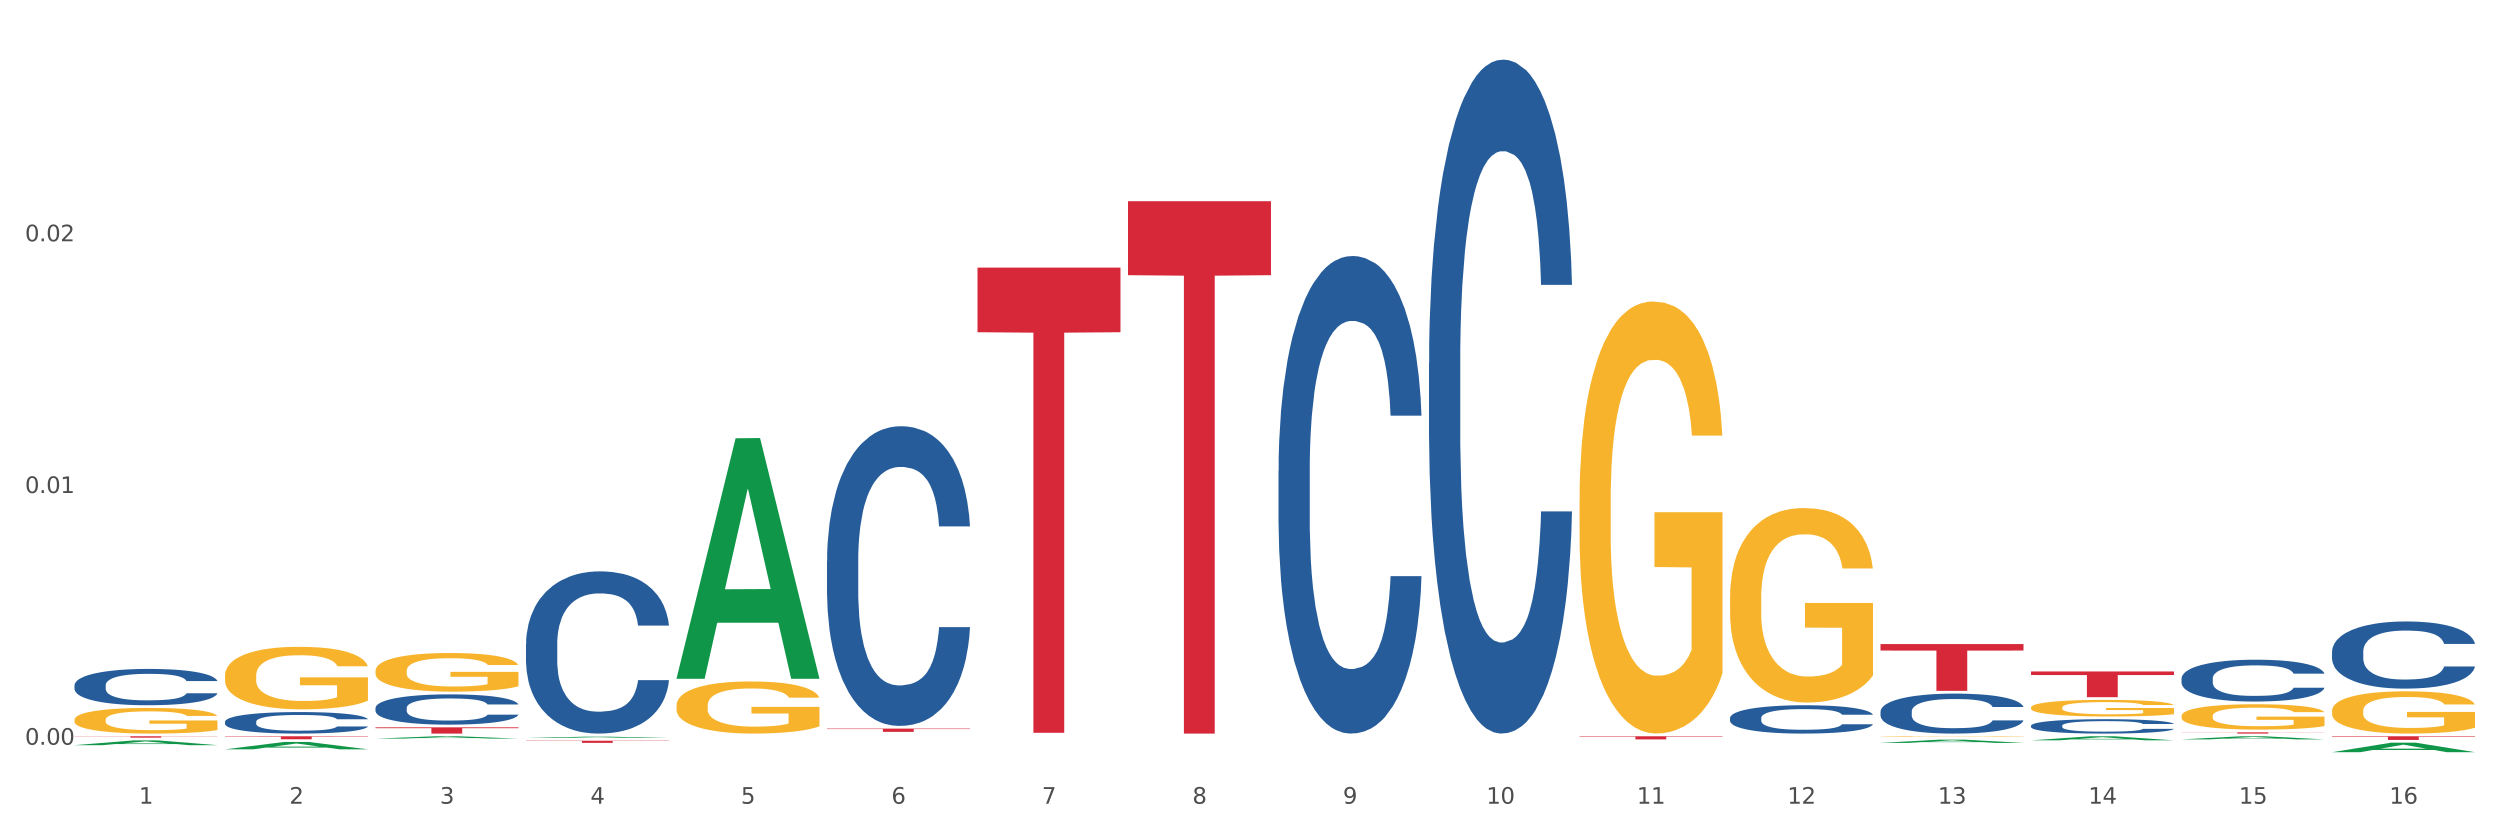 <?xml version="1.0" encoding="utf-8" standalone="no"?>
<!DOCTYPE svg PUBLIC "-//W3C//DTD SVG 1.1//EN"
  "http://www.w3.org/Graphics/SVG/1.1/DTD/svg11.dtd">
<svg xmlns:xlink="http://www.w3.org/1999/xlink" width="1080pt" height="360pt" viewBox="0 0 1080 360" xmlns="http://www.w3.org/2000/svg" version="1.1">
 <rect x="0" y="0" width="1080" height="360" fill="#333333" stroke="none"/>
 <defs>
  <style type="text/css">*{stroke-linejoin: round; stroke-linecap: butt}</style>
 </defs>
 <g id="figure_1">
  <g id="patch_1">
   <path d="M 0 360 
L 1080 360 
L 1080 0 
L 0 0 
z
" style="fill: #ffffff; stroke: #ffffff; stroke-linejoin: miter"/>
  </g>
  <g id="axes_1">
   <g id="matplotlib.axis_1">
    <g id="xtick_1">
     <g id="text_1">
      <!-- 1 -->
      <g style="fill: #4d4d4d" transform="translate(60.004 347.204) scale(0.096 -0.096)">
       <defs>
        <path id="DejaVuSans-31" d="M 794 531 
L 1825 531 
L 1825 4091 
L 703 3866 
L 703 4441 
L 1819 4666 
L 2450 4666 
L 2450 531 
L 3481 531 
L 3481 0 
L 794 0 
L 794 531 
z
" transform="scale(0.016)"/>
       </defs>
       <use xlink:href="#DejaVuSans-31"/>
      </g>
     </g>
    </g>
    <g id="xtick_2">
     <g id="text_2">
      <!-- 2 -->
      <g style="fill: #4d4d4d" transform="translate(125.021 347.204) scale(0.096 -0.096)">
       <defs>
        <path id="DejaVuSans-32" d="M 1228 531 
L 3431 531 
L 3431 0 
L 469 0 
L 469 531 
Q 828 903 1448 1529 
Q 2069 2156 2228 2338 
Q 2531 2678 2651 2914 
Q 2772 3150 2772 3378 
Q 2772 3750 2511 3984 
Q 2250 4219 1831 4219 
Q 1534 4219 1204 4116 
Q 875 4013 500 3803 
L 500 4441 
Q 881 4594 1212 4672 
Q 1544 4750 1819 4750 
Q 2544 4750 2975 4387 
Q 3406 4025 3406 3419 
Q 3406 3131 3298 2873 
Q 3191 2616 2906 2266 
Q 2828 2175 2409 1742 
Q 1991 1309 1228 531 
z
" transform="scale(0.016)"/>
       </defs>
       <use xlink:href="#DejaVuSans-32"/>
      </g>
     </g>
    </g>
    <g id="xtick_3">
     <g id="text_3">
      <!-- 3 -->
      <g style="fill: #4d4d4d" transform="translate(190.039 347.204) scale(0.096 -0.096)">
       <defs>
        <path id="DejaVuSans-33" d="M 2597 2516 
Q 3050 2419 3304 2112 
Q 3559 1806 3559 1356 
Q 3559 666 3084 287 
Q 2609 -91 1734 -91 
Q 1441 -91 1130 -33 
Q 819 25 488 141 
L 488 750 
Q 750 597 1062 519 
Q 1375 441 1716 441 
Q 2309 441 2620 675 
Q 2931 909 2931 1356 
Q 2931 1769 2642 2001 
Q 2353 2234 1838 2234 
L 1294 2234 
L 1294 2753 
L 1863 2753 
Q 2328 2753 2575 2939 
Q 2822 3125 2822 3475 
Q 2822 3834 2567 4026 
Q 2313 4219 1838 4219 
Q 1578 4219 1281 4162 
Q 984 4106 628 3988 
L 628 4550 
Q 988 4650 1302 4700 
Q 1616 4750 1894 4750 
Q 2613 4750 3031 4423 
Q 3450 4097 3450 3541 
Q 3450 3153 3228 2886 
Q 3006 2619 2597 2516 
z
" transform="scale(0.016)"/>
       </defs>
       <use xlink:href="#DejaVuSans-33"/>
      </g>
     </g>
    </g>
    <g id="xtick_4">
     <g id="text_4">
      <!-- 4 -->
      <g style="fill: #4d4d4d" transform="translate(255.056 347.204) scale(0.096 -0.096)">
       <defs>
        <path id="DejaVuSans-34" d="M 2419 4116 
L 825 1625 
L 2419 1625 
L 2419 4116 
z
M 2253 4666 
L 3047 4666 
L 3047 1625 
L 3713 1625 
L 3713 1100 
L 3047 1100 
L 3047 0 
L 2419 0 
L 2419 1100 
L 313 1100 
L 313 1709 
L 2253 4666 
z
" transform="scale(0.016)"/>
       </defs>
       <use xlink:href="#DejaVuSans-34"/>
      </g>
     </g>
    </g>
    <g id="xtick_5">
     <g id="text_5">
      <!-- 5 -->
      <g style="fill: #4d4d4d" transform="translate(320.073 347.204) scale(0.096 -0.096)">
       <defs>
        <path id="DejaVuSans-35" d="M 691 4666 
L 3169 4666 
L 3169 4134 
L 1269 4134 
L 1269 2991 
Q 1406 3038 1543 3061 
Q 1681 3084 1819 3084 
Q 2600 3084 3056 2656 
Q 3513 2228 3513 1497 
Q 3513 744 3044 326 
Q 2575 -91 1722 -91 
Q 1428 -91 1123 -41 
Q 819 9 494 109 
L 494 744 
Q 775 591 1075 516 
Q 1375 441 1709 441 
Q 2250 441 2565 725 
Q 2881 1009 2881 1497 
Q 2881 1984 2565 2268 
Q 2250 2553 1709 2553 
Q 1456 2553 1204 2497 
Q 953 2441 691 2322 
L 691 4666 
z
" transform="scale(0.016)"/>
       </defs>
       <use xlink:href="#DejaVuSans-35"/>
      </g>
     </g>
    </g>
    <g id="xtick_6">
     <g id="text_6">
      <!-- 6 -->
      <g style="fill: #4d4d4d" transform="translate(385.09 347.204) scale(0.096 -0.096)">
       <defs>
        <path id="DejaVuSans-36" d="M 2113 2584 
Q 1688 2584 1439 2293 
Q 1191 2003 1191 1497 
Q 1191 994 1439 701 
Q 1688 409 2113 409 
Q 2538 409 2786 701 
Q 3034 994 3034 1497 
Q 3034 2003 2786 2293 
Q 2538 2584 2113 2584 
z
M 3366 4563 
L 3366 3988 
Q 3128 4100 2886 4159 
Q 2644 4219 2406 4219 
Q 1781 4219 1451 3797 
Q 1122 3375 1075 2522 
Q 1259 2794 1537 2939 
Q 1816 3084 2150 3084 
Q 2853 3084 3261 2657 
Q 3669 2231 3669 1497 
Q 3669 778 3244 343 
Q 2819 -91 2113 -91 
Q 1303 -91 875 529 
Q 447 1150 447 2328 
Q 447 3434 972 4092 
Q 1497 4750 2381 4750 
Q 2619 4750 2861 4703 
Q 3103 4656 3366 4563 
z
" transform="scale(0.016)"/>
       </defs>
       <use xlink:href="#DejaVuSans-36"/>
      </g>
     </g>
    </g>
    <g id="xtick_7">
     <g id="text_7">
      <!-- 7 -->
      <g style="fill: #4d4d4d" transform="translate(450.108 347.204) scale(0.096 -0.096)">
       <defs>
        <path id="DejaVuSans-37" d="M 525 4666 
L 3525 4666 
L 3525 4397 
L 1831 0 
L 1172 0 
L 2766 4134 
L 525 4134 
L 525 4666 
z
" transform="scale(0.016)"/>
       </defs>
       <use xlink:href="#DejaVuSans-37"/>
      </g>
     </g>
    </g>
    <g id="xtick_8">
     <g id="text_8">
      <!-- 8 -->
      <g style="fill: #4d4d4d" transform="translate(515.125 347.204) scale(0.096 -0.096)">
       <defs>
        <path id="DejaVuSans-38" d="M 2034 2216 
Q 1584 2216 1326 1975 
Q 1069 1734 1069 1313 
Q 1069 891 1326 650 
Q 1584 409 2034 409 
Q 2484 409 2743 651 
Q 3003 894 3003 1313 
Q 3003 1734 2745 1975 
Q 2488 2216 2034 2216 
z
M 1403 2484 
Q 997 2584 770 2862 
Q 544 3141 544 3541 
Q 544 4100 942 4425 
Q 1341 4750 2034 4750 
Q 2731 4750 3128 4425 
Q 3525 4100 3525 3541 
Q 3525 3141 3298 2862 
Q 3072 2584 2669 2484 
Q 3125 2378 3379 2068 
Q 3634 1759 3634 1313 
Q 3634 634 3220 271 
Q 2806 -91 2034 -91 
Q 1263 -91 848 271 
Q 434 634 434 1313 
Q 434 1759 690 2068 
Q 947 2378 1403 2484 
z
M 1172 3481 
Q 1172 3119 1398 2916 
Q 1625 2713 2034 2713 
Q 2441 2713 2670 2916 
Q 2900 3119 2900 3481 
Q 2900 3844 2670 4047 
Q 2441 4250 2034 4250 
Q 1625 4250 1398 4047 
Q 1172 3844 1172 3481 
z
" transform="scale(0.016)"/>
       </defs>
       <use xlink:href="#DejaVuSans-38"/>
      </g>
     </g>
    </g>
    <g id="xtick_9">
     <g id="text_9">
      <!-- 9 -->
      <g style="fill: #4d4d4d" transform="translate(580.142 347.204) scale(0.096 -0.096)">
       <defs>
        <path id="DejaVuSans-39" d="M 703 97 
L 703 672 
Q 941 559 1184 500 
Q 1428 441 1663 441 
Q 2288 441 2617 861 
Q 2947 1281 2994 2138 
Q 2813 1869 2534 1725 
Q 2256 1581 1919 1581 
Q 1219 1581 811 2004 
Q 403 2428 403 3163 
Q 403 3881 828 4315 
Q 1253 4750 1959 4750 
Q 2769 4750 3195 4129 
Q 3622 3509 3622 2328 
Q 3622 1225 3098 567 
Q 2575 -91 1691 -91 
Q 1453 -91 1209 -44 
Q 966 3 703 97 
z
M 1959 2075 
Q 2384 2075 2632 2365 
Q 2881 2656 2881 3163 
Q 2881 3666 2632 3958 
Q 2384 4250 1959 4250 
Q 1534 4250 1286 3958 
Q 1038 3666 1038 3163 
Q 1038 2656 1286 2365 
Q 1534 2075 1959 2075 
z
" transform="scale(0.016)"/>
       </defs>
       <use xlink:href="#DejaVuSans-39"/>
      </g>
     </g>
    </g>
    <g id="xtick_10">
     <g id="text_10">
      <!-- 10 -->
      <g style="fill: #4d4d4d" transform="translate(642.105 347.204) scale(0.096 -0.096)">
       <defs>
        <path id="DejaVuSans-30" d="M 2034 4250 
Q 1547 4250 1301 3770 
Q 1056 3291 1056 2328 
Q 1056 1369 1301 889 
Q 1547 409 2034 409 
Q 2525 409 2770 889 
Q 3016 1369 3016 2328 
Q 3016 3291 2770 3770 
Q 2525 4250 2034 4250 
z
M 2034 4750 
Q 2819 4750 3233 4129 
Q 3647 3509 3647 2328 
Q 3647 1150 3233 529 
Q 2819 -91 2034 -91 
Q 1250 -91 836 529 
Q 422 1150 422 2328 
Q 422 3509 836 4129 
Q 1250 4750 2034 4750 
z
" transform="scale(0.016)"/>
       </defs>
       <use xlink:href="#DejaVuSans-31"/>
       <use xlink:href="#DejaVuSans-30" transform="translate(63.623 0)"/>
      </g>
     </g>
    </g>
    <g id="xtick_11">
     <g id="text_11">
      <!-- 11 -->
      <g style="fill: #4d4d4d" transform="translate(707.123 347.204) scale(0.096 -0.096)">
       <use xlink:href="#DejaVuSans-31"/>
       <use xlink:href="#DejaVuSans-31" transform="translate(63.623 0)"/>
      </g>
     </g>
    </g>
    <g id="xtick_12">
     <g id="text_12">
      <!-- 12 -->
      <g style="fill: #4d4d4d" transform="translate(772.14 347.204) scale(0.096 -0.096)">
       <use xlink:href="#DejaVuSans-31"/>
       <use xlink:href="#DejaVuSans-32" transform="translate(63.623 0)"/>
      </g>
     </g>
    </g>
    <g id="xtick_13">
     <g id="text_13">
      <!-- 13 -->
      <g style="fill: #4d4d4d" transform="translate(837.157 347.204) scale(0.096 -0.096)">
       <use xlink:href="#DejaVuSans-31"/>
       <use xlink:href="#DejaVuSans-33" transform="translate(63.623 0)"/>
      </g>
     </g>
    </g>
    <g id="xtick_14">
     <g id="text_14">
      <!-- 14 -->
      <g style="fill: #4d4d4d" transform="translate(902.174 347.204) scale(0.096 -0.096)">
       <use xlink:href="#DejaVuSans-31"/>
       <use xlink:href="#DejaVuSans-34" transform="translate(63.623 0)"/>
      </g>
     </g>
    </g>
    <g id="xtick_15">
     <g id="text_15">
      <!-- 15 -->
      <g style="fill: #4d4d4d" transform="translate(967.192 347.204) scale(0.096 -0.096)">
       <use xlink:href="#DejaVuSans-31"/>
       <use xlink:href="#DejaVuSans-35" transform="translate(63.623 0)"/>
      </g>
     </g>
    </g>
    <g id="xtick_16">
     <g id="text_16">
      <!-- 16 -->
      <g style="fill: #4d4d4d" transform="translate(1032.209 347.204) scale(0.096 -0.096)">
       <use xlink:href="#DejaVuSans-31"/>
       <use xlink:href="#DejaVuSans-36" transform="translate(63.623 0)"/>
      </g>
     </g>
    </g>
    <g id="xtick_17"/>
    <g id="xtick_18"/>
    <g id="xtick_19"/>
    <g id="xtick_20"/>
    <g id="xtick_21"/>
    <g id="xtick_22"/>
    <g id="xtick_23"/>
    <g id="xtick_24"/>
    <g id="xtick_25"/>
    <g id="xtick_26"/>
    <g id="xtick_27"/>
    <g id="xtick_28"/>
    <g id="xtick_29"/>
    <g id="xtick_30"/>
    <g id="xtick_31"/>
   </g>
   <g id="matplotlib.axis_2">
    <g id="ytick_1">
     <g id="text_17">
      <!-- 0.00 -->
      <g style="fill: #4d4d4d" transform="translate(10.8 321.724) scale(0.096 -0.096)">
       <defs>
        <path id="DejaVuSans-2e" d="M 684 794 
L 1344 794 
L 1344 0 
L 684 0 
L 684 794 
z
" transform="scale(0.016)"/>
       </defs>
       <use xlink:href="#DejaVuSans-30"/>
       <use xlink:href="#DejaVuSans-2e" transform="translate(63.623 0)"/>
       <use xlink:href="#DejaVuSans-30" transform="translate(95.41 0)"/>
       <use xlink:href="#DejaVuSans-30" transform="translate(159.033 0)"/>
      </g>
     </g>
    </g>
    <g id="ytick_2">
     <g id="text_18">
      <!-- 0.01 -->
      <g style="fill: #4d4d4d" transform="translate(10.8 212.981) scale(0.096 -0.096)">
       <use xlink:href="#DejaVuSans-30"/>
       <use xlink:href="#DejaVuSans-2e" transform="translate(63.623 0)"/>
       <use xlink:href="#DejaVuSans-30" transform="translate(95.41 0)"/>
       <use xlink:href="#DejaVuSans-31" transform="translate(159.033 0)"/>
      </g>
     </g>
    </g>
    <g id="ytick_3">
     <g id="text_19">
      <!-- 0.02 -->
      <g style="fill: #4d4d4d" transform="translate(10.8 104.239) scale(0.096 -0.096)">
       <use xlink:href="#DejaVuSans-30"/>
       <use xlink:href="#DejaVuSans-2e" transform="translate(63.623 0)"/>
       <use xlink:href="#DejaVuSans-30" transform="translate(95.41 0)"/>
       <use xlink:href="#DejaVuSans-32" transform="translate(159.033 0)"/>
      </g>
     </g>
    </g>
    <g id="ytick_4"/>
    <g id="ytick_5"/>
    <g id="ytick_6"/>
   </g>
   <g id="PolyCollection_1">
    <path d="M 32.175 321.908 
L 32.239 321.906 
L 57.709 319.85 
L 68.28 319.848 
L 93.941 321.912 
L 81.715 321.912 
L 76.176 321.431 
L 49.877 321.431 
L 49.686 321.439 
L 44.337 321.912 
L 32.175 321.912 
L 32.175 321.908 
L 53.188 321.145 
L 72.864 321.143 
L 63.122 320.288 
L 62.995 320.284 
L 62.867 320.29 
L 53.125 321.143 
L 53.188 321.145 
L 32.175 321.908 
z
" clip-path="url(#p9ddca2f14f)" style="fill: #109648"/>
    <path d="M 162.209 314.219 
L 223.976 314.219 
L 223.976 314.593 
L 199.679 314.595 
L 199.679 316.907 
L 186.36 316.907 
L 186.36 314.595 
L 162.209 314.593 
L 162.209 314.222 
L 162.209 314.219 
z
" clip-path="url(#p9ddca2f14f)" style="fill: #d62839"/>
    <path d="M 227.227 319.995 
L 288.993 319.995 
L 288.993 320.124 
L 264.696 320.125 
L 264.696 320.926 
L 251.377 320.926 
L 251.377 320.125 
L 227.227 320.124 
L 227.227 319.996 
L 227.227 319.995 
z
" clip-path="url(#p9ddca2f14f)" style="fill: #d62839"/>
    <path d="M 357.261 314.767 
L 419.028 314.767 
L 419.028 314.962 
L 394.731 314.963 
L 394.731 316.171 
L 381.412 316.171 
L 381.412 314.963 
L 357.261 314.962 
L 357.261 314.768 
L 357.261 314.767 
z
" clip-path="url(#p9ddca2f14f)" style="fill: #d62839"/>
    <path d="M 422.278 115.594 
L 484.045 115.594 
L 484.045 143.523 
L 459.748 143.712 
L 459.748 316.568 
L 446.429 316.568 
L 446.429 143.712 
L 422.278 143.523 
L 422.278 115.783 
L 422.278 115.594 
z
" clip-path="url(#p9ddca2f14f)" style="fill: #d62839"/>
    <path d="M 487.296 86.915 
L 549.062 86.915 
L 549.062 118.876 
L 524.765 119.092 
L 524.765 316.907 
L 511.446 316.907 
L 511.446 119.092 
L 487.296 118.876 
L 487.296 87.131 
L 487.296 86.915 
z
" clip-path="url(#p9ddca2f14f)" style="fill: #d62839"/>
    <path d="M 682.347 318.077 
L 744.114 318.077 
L 744.114 318.265 
L 719.817 318.266 
L 719.817 319.431 
L 706.498 319.431 
L 706.498 318.266 
L 682.347 318.265 
L 682.347 318.078 
L 682.347 318.077 
z
" clip-path="url(#p9ddca2f14f)" style="fill: #d62839"/>
    <path d="M 812.382 278.228 
L 874.148 278.228 
L 874.148 281.041 
L 849.852 281.06 
L 849.852 298.468 
L 836.532 298.468 
L 836.532 281.06 
L 812.382 281.041 
L 812.382 278.247 
L 812.382 278.228 
z
" clip-path="url(#p9ddca2f14f)" style="fill: #d62839"/>
    <path d="M 942.416 316.361 
L 1004.183 316.361 
L 1004.183 316.437 
L 979.886 316.438 
L 979.886 316.907 
L 966.567 316.907 
L 966.567 316.438 
L 942.416 316.437 
L 942.416 316.362 
L 942.416 316.361 
z
" clip-path="url(#p9ddca2f14f)" style="fill: #d62839"/>
    <path d="M 1007.434 318.077 
L 1069.2 318.077 
L 1069.2 318.297 
L 1044.903 318.299 
L 1044.903 319.664 
L 1031.584 319.664 
L 1031.584 318.299 
L 1007.434 318.297 
L 1007.434 318.078 
L 1007.434 318.077 
z
" clip-path="url(#p9ddca2f14f)" style="fill: #d62839"/>
    <path d="M 32.175 310.95 
L 32.248 310.94 
L 32.248 310.576 
L 32.394 310.262 
L 33.123 309.503 
L 34.217 308.876 
L 35.019 308.543 
L 35.821 308.269 
L 36.769 307.996 
L 37.936 307.713 
L 40.051 307.298 
L 41.363 307.086 
L 42.968 306.863 
L 45.885 306.54 
L 47.999 306.358 
L 50.187 306.206 
L 53.76 306.024 
L 56.094 305.943 
L 58.573 305.882 
L 61.563 305.842 
L 63.824 305.832 
L 68.783 305.862 
L 73.012 305.953 
L 75.054 306.024 
L 77.679 306.145 
L 79.065 306.226 
L 81.326 306.388 
L 83.659 306.6 
L 85.263 306.783 
L 87.67 307.126 
L 89.493 307.47 
L 91.17 307.895 
L 92.045 308.188 
L 92.702 308.462 
L 93.285 308.775 
L 93.868 309.271 
L 80.742 309.271 
L 80.232 308.917 
L 79.43 308.583 
L 78.263 308.259 
L 77.242 308.057 
L 75.492 307.804 
L 73.887 307.642 
L 72.21 307.521 
L 70.168 307.42 
L 68.564 307.369 
L 66.303 307.329 
L 61.855 307.339 
L 58.865 307.42 
L 56.823 307.521 
L 55.511 307.612 
L 54.344 307.713 
L 53.031 307.855 
L 51.5 308.067 
L 50.406 308.259 
L 49.312 308.502 
L 48.437 308.745 
L 47.635 309.028 
L 46.979 309.331 
L 46.468 309.645 
L 46.031 310.029 
L 45.666 310.667 
L 45.666 312.052 
L 45.812 312.366 
L 46.176 312.781 
L 46.614 313.094 
L 47.343 313.468 
L 47.999 313.721 
L 49.239 314.085 
L 50.625 314.389 
L 51.719 314.581 
L 52.812 314.743 
L 54.708 314.965 
L 56.823 315.147 
L 58.646 315.259 
L 61.126 315.36 
L 62.803 315.4 
L 64.261 315.42 
L 67.835 315.42 
L 70.387 315.39 
L 73.231 315.319 
L 75.419 315.228 
L 77.242 315.117 
L 79.284 314.935 
L 80.596 314.763 
L 80.596 312.649 
L 64.553 312.639 
L 64.553 311.233 
L 93.941 311.233 
L 93.941 315.36 
L 92.702 315.572 
L 91.316 315.764 
L 89.858 315.936 
L 87.67 316.149 
L 85.045 316.351 
L 82.711 316.493 
L 80.232 316.614 
L 77.315 316.725 
L 73.523 316.826 
L 71.189 316.867 
L 68.272 316.897 
L 64.845 316.907 
L 61.855 316.887 
L 58.938 316.837 
L 55.875 316.745 
L 52.885 316.614 
L 50.625 316.482 
L 48.364 316.321 
L 45.958 316.108 
L 44.062 315.906 
L 42.603 315.724 
L 40.999 315.491 
L 39.249 315.188 
L 37.936 314.915 
L 36.769 314.632 
L 35.529 314.267 
L 34.654 313.954 
L 33.779 313.559 
L 33.269 313.266 
L 32.685 312.811 
L 32.248 312.174 
L 32.175 310.95 
z
" clip-path="url(#p9ddca2f14f)" style="fill: #f7b32b"/>
    <path d="M 97.192 318.077 
L 158.959 318.077 
L 158.959 318.253 
L 134.662 318.255 
L 134.662 319.349 
L 121.343 319.349 
L 121.343 318.255 
L 97.192 318.253 
L 97.192 318.078 
L 97.192 318.077 
z
" clip-path="url(#p9ddca2f14f)" style="fill: #d62839"/>
    <path d="M 1007.434 281.507 
L 1007.507 281.48 
L 1007.507 280.739 
L 1007.726 279.732 
L 1008.529 277.877 
L 1009.551 276.473 
L 1011.303 274.831 
L 1012.252 274.142 
L 1013.493 273.374 
L 1016.049 272.128 
L 1018.969 271.069 
L 1021.013 270.486 
L 1022.547 270.115 
L 1025.978 269.453 
L 1027.949 269.161 
L 1029.994 268.923 
L 1031.746 268.764 
L 1034.666 268.578 
L 1037.003 268.499 
L 1039.704 268.472 
L 1041.967 268.499 
L 1044.961 268.605 
L 1049.341 268.923 
L 1051.021 269.108 
L 1053.284 269.426 
L 1055.62 269.85 
L 1057.518 270.274 
L 1059.709 270.883 
L 1061.972 271.678 
L 1064.162 272.685 
L 1065.696 273.612 
L 1066.937 274.592 
L 1068.032 275.784 
L 1068.835 277.083 
L 1069.2 278.169 
L 1055.839 278.169 
L 1055.474 277.189 
L 1054.744 276.129 
L 1054.014 275.414 
L 1053.211 274.831 
L 1051.97 274.168 
L 1050.875 273.744 
L 1049.049 273.241 
L 1047.37 272.923 
L 1045.983 272.738 
L 1044.304 272.579 
L 1040.726 272.42 
L 1038.171 272.42 
L 1036.565 272.473 
L 1034.593 272.605 
L 1032.914 272.791 
L 1030.943 273.109 
L 1029.41 273.453 
L 1027.876 273.903 
L 1027 274.221 
L 1025.686 274.804 
L 1024.81 275.281 
L 1023.642 276.102 
L 1022.985 276.685 
L 1021.817 278.195 
L 1021.306 279.308 
L 1021.086 280.076 
L 1020.94 280.924 
L 1020.94 285.057 
L 1021.379 286.911 
L 1021.744 287.706 
L 1022.328 288.607 
L 1023.423 289.773 
L 1025.029 290.912 
L 1026.708 291.733 
L 1028.095 292.236 
L 1029.41 292.607 
L 1030.724 292.899 
L 1032.33 293.164 
L 1033.644 293.323 
L 1035.615 293.482 
L 1037.952 293.561 
L 1039.777 293.561 
L 1043.501 293.429 
L 1045.18 293.296 
L 1046.786 293.111 
L 1048.538 292.819 
L 1049.925 292.501 
L 1050.728 292.263 
L 1052.043 291.76 
L 1053.065 291.23 
L 1053.941 290.62 
L 1054.525 290.091 
L 1055.182 289.296 
L 1055.693 288.395 
L 1055.839 287.918 
L 1069.2 287.918 
L 1068.908 288.872 
L 1068.397 289.799 
L 1067.375 291.044 
L 1066.572 291.76 
L 1065.33 292.634 
L 1064.016 293.376 
L 1062.191 294.197 
L 1060.512 294.806 
L 1058.76 295.336 
L 1056.861 295.813 
L 1053.43 296.475 
L 1052.189 296.661 
L 1049.56 296.979 
L 1047.516 297.164 
L 1044.523 297.35 
L 1041.456 297.456 
L 1038.244 297.482 
L 1035.396 297.429 
L 1032.257 297.27 
L 1030.286 297.111 
L 1028.095 296.873 
L 1025.54 296.502 
L 1023.131 296.051 
L 1020.867 295.522 
L 1018.75 294.912 
L 1016.779 294.223 
L 1014.224 293.084 
L 1012.325 291.972 
L 1010.938 290.938 
L 1009.989 290.064 
L 1009.04 288.951 
L 1008.529 288.183 
L 1007.726 286.329 
L 1007.434 284.607 
L 1007.434 281.507 
z
" clip-path="url(#p9ddca2f14f)" style="fill: #255c99"/>
    <path d="M 877.399 313.485 
L 877.472 313.48 
L 877.472 313.321 
L 877.691 313.105 
L 878.494 312.708 
L 879.516 312.407 
L 881.269 312.055 
L 882.218 311.908 
L 883.459 311.743 
L 886.014 311.477 
L 888.935 311.25 
L 890.979 311.125 
L 892.512 311.045 
L 895.944 310.903 
L 897.915 310.841 
L 899.959 310.79 
L 901.711 310.756 
L 904.632 310.716 
L 906.968 310.699 
L 909.67 310.693 
L 911.933 310.699 
L 914.926 310.722 
L 919.307 310.79 
L 920.986 310.83 
L 923.249 310.898 
L 925.586 310.988 
L 927.484 311.079 
L 929.674 311.21 
L 931.938 311.38 
L 934.128 311.596 
L 935.661 311.794 
L 936.902 312.004 
L 937.997 312.26 
L 938.8 312.538 
L 939.166 312.77 
L 925.805 312.77 
L 925.44 312.56 
L 924.71 312.333 
L 923.979 312.18 
L 923.176 312.055 
L 921.935 311.913 
L 920.84 311.823 
L 919.015 311.715 
L 917.336 311.647 
L 915.948 311.607 
L 914.269 311.573 
L 910.692 311.539 
L 908.136 311.539 
L 906.53 311.55 
L 904.559 311.579 
L 902.88 311.618 
L 900.908 311.686 
L 899.375 311.76 
L 897.842 311.857 
L 896.966 311.925 
L 895.652 312.05 
L 894.775 312.152 
L 893.607 312.328 
L 892.95 312.453 
L 891.782 312.776 
L 891.271 313.014 
L 891.052 313.179 
L 890.906 313.361 
L 890.906 314.246 
L 891.344 314.643 
L 891.709 314.813 
L 892.293 315.006 
L 893.388 315.256 
L 894.995 315.5 
L 896.674 315.676 
L 898.061 315.784 
L 899.375 315.863 
L 900.689 315.926 
L 902.296 315.982 
L 903.61 316.016 
L 905.581 316.05 
L 907.917 316.067 
L 909.743 316.067 
L 913.466 316.039 
L 915.145 316.011 
L 916.751 315.971 
L 918.504 315.909 
L 919.891 315.84 
L 920.694 315.789 
L 922.008 315.682 
L 923.03 315.568 
L 923.906 315.438 
L 924.491 315.324 
L 925.148 315.154 
L 925.659 314.961 
L 925.805 314.859 
L 939.166 314.859 
L 938.873 315.063 
L 938.362 315.262 
L 937.34 315.528 
L 936.537 315.682 
L 935.296 315.869 
L 933.982 316.028 
L 932.157 316.204 
L 930.477 316.334 
L 928.725 316.448 
L 926.827 316.55 
L 923.395 316.692 
L 922.154 316.731 
L 919.526 316.799 
L 917.482 316.839 
L 914.488 316.879 
L 911.422 316.902 
L 908.209 316.907 
L 905.362 316.896 
L 902.223 316.862 
L 900.251 316.828 
L 898.061 316.777 
L 895.506 316.697 
L 893.096 316.601 
L 890.833 316.487 
L 888.716 316.357 
L 886.744 316.209 
L 884.189 315.965 
L 882.291 315.727 
L 880.904 315.506 
L 879.954 315.318 
L 879.005 315.08 
L 878.494 314.915 
L 877.691 314.518 
L 877.399 314.149 
L 877.399 313.485 
z
" clip-path="url(#p9ddca2f14f)" style="fill: #255c99"/>
    <path d="M 812.382 307.397 
L 812.455 307.381 
L 812.455 306.94 
L 812.674 306.341 
L 813.477 305.237 
L 814.499 304.401 
L 816.251 303.423 
L 817.201 303.013 
L 818.442 302.555 
L 820.997 301.814 
L 823.917 301.183 
L 825.962 300.836 
L 827.495 300.616 
L 830.926 300.221 
L 832.898 300.048 
L 834.942 299.906 
L 836.694 299.811 
L 839.615 299.701 
L 841.951 299.653 
L 844.652 299.638 
L 846.916 299.653 
L 849.909 299.717 
L 854.29 299.906 
L 855.969 300.016 
L 858.232 300.205 
L 860.568 300.458 
L 862.467 300.71 
L 864.657 301.073 
L 866.92 301.546 
L 869.111 302.145 
L 870.644 302.697 
L 871.885 303.281 
L 872.98 303.991 
L 873.783 304.763 
L 874.148 305.41 
L 860.787 305.41 
L 860.422 304.826 
L 859.692 304.196 
L 858.962 303.77 
L 858.159 303.423 
L 856.918 303.029 
L 855.823 302.776 
L 853.998 302.477 
L 852.318 302.287 
L 850.931 302.177 
L 849.252 302.082 
L 845.674 301.988 
L 843.119 301.988 
L 841.513 302.019 
L 839.542 302.098 
L 837.862 302.208 
L 835.891 302.398 
L 834.358 302.603 
L 832.825 302.871 
L 831.949 303.06 
L 830.634 303.407 
L 829.758 303.691 
L 828.59 304.18 
L 827.933 304.527 
L 826.765 305.426 
L 826.254 306.088 
L 826.035 306.546 
L 825.889 307.05 
L 825.889 309.511 
L 826.327 310.615 
L 826.692 311.088 
L 827.276 311.624 
L 828.371 312.318 
L 829.977 312.996 
L 831.657 313.485 
L 833.044 313.785 
L 834.358 314.005 
L 835.672 314.179 
L 837.278 314.337 
L 838.592 314.431 
L 840.564 314.526 
L 842.9 314.573 
L 844.725 314.573 
L 848.449 314.494 
L 850.128 314.415 
L 851.734 314.305 
L 853.486 314.132 
L 854.874 313.942 
L 855.677 313.8 
L 856.991 313.501 
L 858.013 313.185 
L 858.889 312.823 
L 859.473 312.507 
L 860.13 312.034 
L 860.641 311.498 
L 860.787 311.214 
L 874.148 311.214 
L 873.856 311.782 
L 873.345 312.334 
L 872.323 313.075 
L 871.52 313.501 
L 870.279 314.021 
L 868.965 314.463 
L 867.139 314.952 
L 865.46 315.314 
L 863.708 315.63 
L 861.81 315.914 
L 858.378 316.308 
L 857.137 316.418 
L 854.509 316.608 
L 852.464 316.718 
L 849.471 316.828 
L 846.405 316.892 
L 843.192 316.907 
L 840.345 316.876 
L 837.205 316.781 
L 835.234 316.687 
L 833.044 316.545 
L 830.488 316.324 
L 828.079 316.056 
L 825.816 315.74 
L 823.698 315.377 
L 821.727 314.967 
L 819.172 314.289 
L 817.274 313.627 
L 815.886 313.012 
L 814.937 312.491 
L 813.988 311.829 
L 813.477 311.372 
L 812.674 310.268 
L 812.382 309.242 
L 812.382 307.397 
z
" clip-path="url(#p9ddca2f14f)" style="fill: #255c99"/>
    <path d="M 747.365 310.17 
L 747.438 310.159 
L 747.438 309.846 
L 747.657 309.421 
L 748.46 308.639 
L 749.482 308.047 
L 751.234 307.354 
L 752.183 307.064 
L 753.424 306.74 
L 755.98 306.215 
L 758.9 305.768 
L 760.944 305.522 
L 762.478 305.365 
L 765.909 305.086 
L 767.88 304.963 
L 769.925 304.863 
L 771.677 304.796 
L 774.597 304.717 
L 776.934 304.684 
L 779.635 304.673 
L 781.898 304.684 
L 784.892 304.729 
L 789.272 304.863 
L 790.952 304.941 
L 793.215 305.075 
L 795.551 305.254 
L 797.449 305.432 
L 799.64 305.689 
L 801.903 306.025 
L 804.093 306.449 
L 805.627 306.84 
L 806.868 307.254 
L 807.963 307.756 
L 808.766 308.304 
L 809.131 308.762 
L 795.77 308.762 
L 795.405 308.349 
L 794.675 307.902 
L 793.945 307.6 
L 793.142 307.354 
L 791.901 307.075 
L 790.806 306.896 
L 788.98 306.684 
L 787.301 306.55 
L 785.914 306.472 
L 784.235 306.405 
L 780.657 306.337 
L 778.102 306.337 
L 776.496 306.36 
L 774.524 306.416 
L 772.845 306.494 
L 770.874 306.628 
L 769.341 306.773 
L 767.807 306.963 
L 766.931 307.097 
L 765.617 307.343 
L 764.741 307.544 
L 763.573 307.891 
L 762.916 308.136 
L 761.748 308.773 
L 761.237 309.243 
L 761.018 309.567 
L 760.871 309.924 
L 760.871 311.667 
L 761.31 312.449 
L 761.675 312.784 
L 762.259 313.164 
L 763.354 313.656 
L 764.96 314.136 
L 766.639 314.483 
L 768.026 314.695 
L 769.341 314.851 
L 770.655 314.974 
L 772.261 315.086 
L 773.575 315.153 
L 775.546 315.22 
L 777.883 315.254 
L 779.708 315.254 
L 783.432 315.198 
L 785.111 315.142 
L 786.717 315.064 
L 788.469 314.941 
L 789.856 314.807 
L 790.66 314.706 
L 791.974 314.494 
L 792.996 314.27 
L 793.872 314.013 
L 794.456 313.79 
L 795.113 313.455 
L 795.624 313.075 
L 795.77 312.874 
L 809.131 312.874 
L 808.839 313.276 
L 808.328 313.667 
L 807.306 314.192 
L 806.503 314.494 
L 805.262 314.863 
L 803.947 315.175 
L 802.122 315.522 
L 800.443 315.779 
L 798.691 316.002 
L 796.792 316.203 
L 793.361 316.483 
L 792.12 316.561 
L 789.491 316.695 
L 787.447 316.773 
L 784.454 316.851 
L 781.387 316.896 
L 778.175 316.907 
L 775.327 316.885 
L 772.188 316.818 
L 770.217 316.751 
L 768.026 316.65 
L 765.471 316.494 
L 763.062 316.304 
L 760.798 316.08 
L 758.681 315.824 
L 756.71 315.533 
L 754.155 315.053 
L 752.256 314.583 
L 750.869 314.148 
L 749.92 313.779 
L 748.971 313.31 
L 748.46 312.986 
L 747.657 312.203 
L 747.365 311.477 
L 747.365 310.17 
z
" clip-path="url(#p9ddca2f14f)" style="fill: #255c99"/>
    <path d="M 617.33 156.577 
L 617.403 156.311 
L 617.403 148.866 
L 617.622 138.762 
L 618.425 120.15 
L 619.447 106.058 
L 621.2 89.573 
L 622.149 82.66 
L 623.39 74.949 
L 625.945 62.452 
L 628.866 51.817 
L 630.91 45.967 
L 632.443 42.245 
L 635.875 35.597 
L 637.846 32.673 
L 639.89 30.28 
L 641.642 28.684 
L 644.563 26.823 
L 646.899 26.025 
L 649.601 25.759 
L 651.864 26.025 
L 654.857 27.089 
L 659.238 30.28 
L 660.917 32.141 
L 663.18 35.331 
L 665.517 39.586 
L 667.415 43.84 
L 669.605 49.955 
L 671.869 57.932 
L 674.059 68.036 
L 675.592 77.342 
L 676.833 87.18 
L 677.928 99.145 
L 678.732 112.173 
L 679.097 123.075 
L 665.736 123.075 
L 665.371 113.237 
L 664.641 102.601 
L 663.91 95.422 
L 663.107 89.573 
L 661.866 82.926 
L 660.771 78.671 
L 658.946 73.619 
L 657.267 70.429 
L 655.879 68.568 
L 654.2 66.972 
L 650.623 65.377 
L 648.067 65.377 
L 646.461 65.909 
L 644.49 67.238 
L 642.811 69.099 
L 640.839 72.29 
L 639.306 75.747 
L 637.773 80.267 
L 636.897 83.457 
L 635.583 89.307 
L 634.707 94.093 
L 633.538 102.335 
L 632.881 108.185 
L 631.713 123.341 
L 631.202 134.508 
L 630.983 142.219 
L 630.837 150.727 
L 630.837 192.206 
L 631.275 210.818 
L 631.64 218.794 
L 632.224 227.835 
L 633.319 239.534 
L 634.926 250.967 
L 636.605 259.21 
L 637.992 264.261 
L 639.306 267.984 
L 640.62 270.909 
L 642.227 273.567 
L 643.541 275.163 
L 645.512 276.758 
L 647.848 277.556 
L 649.674 277.556 
L 653.397 276.226 
L 655.076 274.897 
L 656.683 273.036 
L 658.435 270.111 
L 659.822 266.92 
L 660.625 264.527 
L 661.939 259.475 
L 662.961 254.158 
L 663.837 248.042 
L 664.422 242.724 
L 665.079 234.748 
L 665.59 225.708 
L 665.736 220.922 
L 679.097 220.922 
L 678.805 230.494 
L 678.293 239.8 
L 677.271 252.296 
L 676.468 259.475 
L 675.227 268.25 
L 673.913 275.695 
L 672.088 283.937 
L 670.408 290.053 
L 668.656 295.37 
L 666.758 300.156 
L 663.326 306.804 
L 662.085 308.665 
L 659.457 311.855 
L 657.413 313.717 
L 654.419 315.578 
L 651.353 316.641 
L 648.14 316.907 
L 645.293 316.376 
L 642.154 314.78 
L 640.182 313.185 
L 637.992 310.792 
L 635.437 307.069 
L 633.027 302.549 
L 630.764 297.232 
L 628.647 291.116 
L 626.675 284.203 
L 624.12 272.77 
L 622.222 261.603 
L 620.835 251.233 
L 619.886 242.459 
L 618.936 231.291 
L 618.425 223.58 
L 617.622 204.968 
L 617.33 187.686 
L 617.33 156.577 
z
" clip-path="url(#p9ddca2f14f)" style="fill: #255c99"/>
    <path d="M 552.313 203.295 
L 552.386 203.107 
L 552.386 197.831 
L 552.605 190.672 
L 553.408 177.483 
L 554.43 167.497 
L 556.182 155.816 
L 557.132 150.917 
L 558.373 145.453 
L 560.928 136.598 
L 563.848 129.061 
L 565.893 124.916 
L 567.426 122.278 
L 570.857 117.568 
L 572.829 115.496 
L 574.873 113.8 
L 576.625 112.669 
L 579.546 111.351 
L 581.882 110.785 
L 584.583 110.597 
L 586.847 110.785 
L 589.84 111.539 
L 594.221 113.8 
L 595.9 115.119 
L 598.163 117.38 
L 600.499 120.394 
L 602.398 123.409 
L 604.588 127.742 
L 606.851 133.395 
L 609.042 140.554 
L 610.575 147.149 
L 611.816 154.12 
L 612.911 162.598 
L 613.714 171.831 
L 614.079 179.555 
L 600.718 179.555 
L 600.353 172.584 
L 599.623 165.048 
L 598.893 159.961 
L 598.09 155.816 
L 596.849 151.105 
L 595.754 148.091 
L 593.929 144.511 
L 592.249 142.25 
L 590.862 140.931 
L 589.183 139.801 
L 585.605 138.67 
L 583.05 138.67 
L 581.444 139.047 
L 579.473 139.989 
L 577.793 141.308 
L 575.822 143.569 
L 574.289 146.018 
L 572.756 149.221 
L 571.88 151.482 
L 570.565 155.627 
L 569.689 159.019 
L 568.521 164.859 
L 567.864 169.004 
L 566.696 179.744 
L 566.185 187.657 
L 565.966 193.121 
L 565.82 199.15 
L 565.82 228.542 
L 566.258 241.731 
L 566.623 247.384 
L 567.207 253.79 
L 568.302 262.08 
L 569.908 270.181 
L 571.588 276.022 
L 572.975 279.602 
L 574.289 282.24 
L 575.603 284.312 
L 577.209 286.196 
L 578.523 287.327 
L 580.495 288.457 
L 582.831 289.022 
L 584.656 289.022 
L 588.38 288.08 
L 590.059 287.138 
L 591.665 285.819 
L 593.418 283.747 
L 594.805 281.486 
L 595.608 279.79 
L 596.922 276.21 
L 597.944 272.442 
L 598.82 268.109 
L 599.404 264.341 
L 600.061 258.688 
L 600.572 252.282 
L 600.718 248.891 
L 614.079 248.891 
L 613.787 255.674 
L 613.276 262.268 
L 612.254 271.123 
L 611.451 276.21 
L 610.21 282.428 
L 608.896 287.704 
L 607.07 293.544 
L 605.391 297.878 
L 603.639 301.646 
L 601.741 305.037 
L 598.309 309.748 
L 597.068 311.067 
L 594.44 313.327 
L 592.395 314.646 
L 589.402 315.965 
L 586.336 316.719 
L 583.123 316.907 
L 580.276 316.53 
L 577.136 315.4 
L 575.165 314.27 
L 572.975 312.574 
L 570.419 309.936 
L 568.01 306.733 
L 565.747 302.965 
L 563.629 298.631 
L 561.658 293.733 
L 559.103 285.631 
L 557.205 277.718 
L 555.817 270.37 
L 554.868 264.152 
L 553.919 256.239 
L 553.408 250.775 
L 552.605 237.586 
L 552.313 225.339 
L 552.313 203.295 
z
" clip-path="url(#p9ddca2f14f)" style="fill: #255c99"/>
    <path d="M 357.261 242.301 
L 357.334 242.182 
L 357.334 238.872 
L 357.553 234.379 
L 358.356 226.102 
L 359.378 219.836 
L 361.131 212.505 
L 362.08 209.431 
L 363.321 206.002 
L 365.876 200.445 
L 368.797 195.715 
L 370.841 193.114 
L 372.374 191.459 
L 375.806 188.503 
L 377.777 187.202 
L 379.821 186.138 
L 381.574 185.429 
L 384.494 184.601 
L 386.83 184.246 
L 389.532 184.128 
L 391.795 184.246 
L 394.788 184.719 
L 399.169 186.138 
L 400.848 186.966 
L 403.111 188.385 
L 405.448 190.276 
L 407.346 192.168 
L 409.536 194.888 
L 411.8 198.435 
L 413.99 202.928 
L 415.523 207.066 
L 416.764 211.441 
L 417.859 216.761 
L 418.663 222.555 
L 419.028 227.403 
L 405.667 227.403 
L 405.302 223.028 
L 404.572 218.298 
L 403.842 215.106 
L 403.038 212.505 
L 401.797 209.549 
L 400.702 207.657 
L 398.877 205.411 
L 397.198 203.992 
L 395.81 203.164 
L 394.131 202.455 
L 390.554 201.745 
L 387.998 201.745 
L 386.392 201.982 
L 384.421 202.573 
L 382.742 203.401 
L 380.77 204.819 
L 379.237 206.357 
L 377.704 208.367 
L 376.828 209.785 
L 375.514 212.387 
L 374.638 214.515 
L 373.469 218.18 
L 372.812 220.781 
L 371.644 227.521 
L 371.133 232.487 
L 370.914 235.916 
L 370.768 239.699 
L 370.768 258.144 
L 371.206 266.421 
L 371.571 269.968 
L 372.155 273.988 
L 373.25 279.19 
L 374.857 284.275 
L 376.536 287.94 
L 377.923 290.187 
L 379.237 291.842 
L 380.551 293.142 
L 382.158 294.325 
L 383.472 295.034 
L 385.443 295.744 
L 387.779 296.098 
L 389.605 296.098 
L 393.328 295.507 
L 395.007 294.916 
L 396.614 294.088 
L 398.366 292.788 
L 399.753 291.369 
L 400.556 290.305 
L 401.87 288.058 
L 402.892 285.694 
L 403.769 282.974 
L 404.353 280.609 
L 405.01 277.062 
L 405.521 273.042 
L 405.667 270.914 
L 419.028 270.914 
L 418.736 275.17 
L 418.224 279.309 
L 417.202 284.866 
L 416.399 288.058 
L 415.158 291.96 
L 413.844 295.271 
L 412.019 298.936 
L 410.339 301.655 
L 408.587 304.02 
L 406.689 306.148 
L 403.257 309.104 
L 402.016 309.932 
L 399.388 311.351 
L 397.344 312.179 
L 394.35 313.006 
L 391.284 313.479 
L 388.071 313.597 
L 385.224 313.361 
L 382.085 312.652 
L 380.113 311.942 
L 377.923 310.878 
L 375.368 309.223 
L 372.958 307.213 
L 370.695 304.848 
L 368.578 302.128 
L 366.606 299.054 
L 364.051 293.97 
L 362.153 289.004 
L 360.766 284.393 
L 359.817 280.491 
L 358.867 275.525 
L 358.356 272.096 
L 357.553 263.82 
L 357.261 256.134 
L 357.261 242.301 
z
" clip-path="url(#p9ddca2f14f)" style="fill: #255c99"/>
    <path d="M 227.227 278.317 
L 227.3 278.253 
L 227.3 276.461 
L 227.519 274.029 
L 228.322 269.549 
L 229.344 266.157 
L 231.096 262.189 
L 232.045 260.525 
L 233.287 258.67 
L 235.842 255.662 
L 238.762 253.102 
L 240.807 251.694 
L 242.34 250.798 
L 245.771 249.198 
L 247.743 248.494 
L 249.787 247.918 
L 251.539 247.534 
L 254.459 247.086 
L 256.796 246.894 
L 259.497 246.83 
L 261.76 246.894 
L 264.754 247.15 
L 269.134 247.918 
L 270.814 248.366 
L 273.077 249.134 
L 275.413 250.158 
L 277.312 251.182 
L 279.502 252.654 
L 281.765 254.574 
L 283.955 257.006 
L 285.489 259.246 
L 286.73 261.613 
L 287.825 264.493 
L 288.628 267.629 
L 288.993 270.253 
L 275.632 270.253 
L 275.267 267.885 
L 274.537 265.325 
L 273.807 263.597 
L 273.004 262.189 
L 271.763 260.589 
L 270.668 259.566 
L 268.842 258.35 
L 267.163 257.582 
L 265.776 257.134 
L 264.097 256.75 
L 260.519 256.366 
L 257.964 256.366 
L 256.358 256.494 
L 254.386 256.814 
L 252.707 257.262 
L 250.736 258.03 
L 249.203 258.862 
L 247.669 259.949 
L 246.793 260.717 
L 245.479 262.125 
L 244.603 263.277 
L 243.435 265.261 
L 242.778 266.669 
L 241.61 270.317 
L 241.099 273.005 
L 240.88 274.861 
L 240.734 276.909 
L 240.734 286.892 
L 241.172 291.372 
L 241.537 293.292 
L 242.121 295.468 
L 243.216 298.284 
L 244.822 301.036 
L 246.501 303.02 
L 247.889 304.236 
L 249.203 305.132 
L 250.517 305.836 
L 252.123 306.476 
L 253.437 306.86 
L 255.409 307.244 
L 257.745 307.436 
L 259.57 307.436 
L 263.294 307.116 
L 264.973 306.796 
L 266.579 306.348 
L 268.331 305.644 
L 269.718 304.876 
L 270.522 304.3 
L 271.836 303.084 
L 272.858 301.804 
L 273.734 300.332 
L 274.318 299.052 
L 274.975 297.132 
L 275.486 294.956 
L 275.632 293.804 
L 288.993 293.804 
L 288.701 296.108 
L 288.19 298.348 
L 287.168 301.356 
L 286.365 303.084 
L 285.124 305.196 
L 283.809 306.988 
L 281.984 308.972 
L 280.305 310.444 
L 278.553 311.724 
L 276.654 312.875 
L 273.223 314.475 
L 271.982 314.923 
L 269.353 315.691 
L 267.309 316.139 
L 264.316 316.587 
L 261.249 316.843 
L 258.037 316.907 
L 255.19 316.779 
L 252.05 316.395 
L 250.079 316.011 
L 247.889 315.435 
L 245.333 314.539 
L 242.924 313.451 
L 240.661 312.171 
L 238.543 310.7 
L 236.572 309.036 
L 234.017 306.284 
L 232.118 303.596 
L 230.731 301.1 
L 229.782 298.988 
L 228.833 296.3 
L 228.322 294.444 
L 227.519 289.964 
L 227.227 285.804 
L 227.227 278.317 
z
" clip-path="url(#p9ddca2f14f)" style="fill: #255c99"/>
    <path d="M 162.209 305.845 
L 162.282 305.833 
L 162.282 305.498 
L 162.502 305.044 
L 163.305 304.208 
L 164.327 303.575 
L 166.079 302.834 
L 167.028 302.523 
L 168.269 302.177 
L 170.825 301.615 
L 173.745 301.137 
L 175.789 300.874 
L 177.323 300.707 
L 180.754 300.408 
L 182.725 300.277 
L 184.77 300.169 
L 186.522 300.097 
L 189.442 300.014 
L 191.778 299.978 
L 194.48 299.966 
L 196.743 299.978 
L 199.737 300.026 
L 204.117 300.169 
L 205.796 300.253 
L 208.06 300.396 
L 210.396 300.587 
L 212.294 300.779 
L 214.485 301.053 
L 216.748 301.412 
L 218.938 301.866 
L 220.471 302.284 
L 221.713 302.726 
L 222.808 303.264 
L 223.611 303.849 
L 223.976 304.339 
L 210.615 304.339 
L 210.25 303.897 
L 209.52 303.419 
L 208.79 303.097 
L 207.987 302.834 
L 206.746 302.535 
L 205.65 302.344 
L 203.825 302.117 
L 202.146 301.973 
L 200.759 301.89 
L 199.079 301.818 
L 195.502 301.746 
L 192.947 301.746 
L 191.34 301.77 
L 189.369 301.83 
L 187.69 301.914 
L 185.719 302.057 
L 184.185 302.212 
L 182.652 302.416 
L 181.776 302.559 
L 180.462 302.822 
L 179.586 303.037 
L 178.418 303.407 
L 177.761 303.67 
L 176.592 304.351 
L 176.081 304.853 
L 175.862 305.2 
L 175.716 305.582 
L 175.716 307.446 
L 176.154 308.282 
L 176.519 308.641 
L 177.104 309.047 
L 178.199 309.573 
L 179.805 310.087 
L 181.484 310.457 
L 182.871 310.684 
L 184.185 310.851 
L 185.5 310.983 
L 187.106 311.102 
L 188.42 311.174 
L 190.391 311.246 
L 192.728 311.282 
L 194.553 311.282 
L 198.276 311.222 
L 199.956 311.162 
L 201.562 311.078 
L 203.314 310.947 
L 204.701 310.804 
L 205.504 310.696 
L 206.819 310.469 
L 207.841 310.23 
L 208.717 309.955 
L 209.301 309.716 
L 209.958 309.358 
L 210.469 308.952 
L 210.615 308.737 
L 223.976 308.737 
L 223.684 309.167 
L 223.173 309.585 
L 222.151 310.146 
L 221.348 310.469 
L 220.106 310.863 
L 218.792 311.198 
L 216.967 311.568 
L 215.288 311.843 
L 213.535 312.082 
L 211.637 312.297 
L 208.206 312.596 
L 206.965 312.68 
L 204.336 312.823 
L 202.292 312.907 
L 199.299 312.99 
L 196.232 313.038 
L 193.02 313.05 
L 190.172 313.026 
L 187.033 312.954 
L 185.062 312.883 
L 182.871 312.775 
L 180.316 312.608 
L 177.907 312.405 
L 175.643 312.166 
L 173.526 311.891 
L 171.555 311.58 
L 168.999 311.067 
L 167.101 310.565 
L 165.714 310.099 
L 164.765 309.704 
L 163.816 309.203 
L 163.305 308.856 
L 162.502 308.02 
L 162.209 307.243 
L 162.209 305.845 
z
" clip-path="url(#p9ddca2f14f)" style="fill: #255c99"/>
    <path d="M 97.192 311.787 
L 97.265 311.778 
L 97.265 311.541 
L 97.484 311.218 
L 98.287 310.624 
L 99.31 310.174 
L 101.062 309.647 
L 102.011 309.426 
L 103.252 309.18 
L 105.807 308.781 
L 108.728 308.441 
L 110.772 308.254 
L 112.305 308.136 
L 115.737 307.923 
L 117.708 307.83 
L 119.752 307.754 
L 121.505 307.703 
L 124.425 307.643 
L 126.761 307.618 
L 129.463 307.609 
L 131.726 307.618 
L 134.719 307.652 
L 139.1 307.754 
L 140.779 307.813 
L 143.042 307.915 
L 145.379 308.051 
L 147.277 308.187 
L 149.467 308.382 
L 151.731 308.637 
L 153.921 308.959 
L 155.454 309.256 
L 156.695 309.571 
L 157.79 309.953 
L 158.594 310.369 
L 158.959 310.717 
L 145.598 310.717 
L 145.233 310.403 
L 144.503 310.063 
L 143.773 309.834 
L 142.969 309.647 
L 141.728 309.435 
L 140.633 309.299 
L 138.808 309.138 
L 137.129 309.036 
L 135.741 308.976 
L 134.062 308.925 
L 130.485 308.874 
L 127.929 308.874 
L 126.323 308.891 
L 124.352 308.934 
L 122.673 308.993 
L 120.701 309.095 
L 119.168 309.206 
L 117.635 309.35 
L 116.759 309.452 
L 115.445 309.639 
L 114.569 309.791 
L 113.4 310.055 
L 112.743 310.242 
L 111.575 310.726 
L 111.064 311.082 
L 110.845 311.328 
L 110.699 311.6 
L 110.699 312.925 
L 111.137 313.519 
L 111.502 313.774 
L 112.086 314.063 
L 113.181 314.436 
L 114.788 314.801 
L 116.467 315.065 
L 117.854 315.226 
L 119.168 315.345 
L 120.482 315.438 
L 122.089 315.523 
L 123.403 315.574 
L 125.374 315.625 
L 127.71 315.651 
L 129.536 315.651 
L 133.259 315.608 
L 134.938 315.566 
L 136.545 315.506 
L 138.297 315.413 
L 139.684 315.311 
L 140.487 315.234 
L 141.801 315.073 
L 142.823 314.903 
L 143.7 314.708 
L 144.284 314.538 
L 144.941 314.283 
L 145.452 313.995 
L 145.598 313.842 
L 158.959 313.842 
L 158.667 314.148 
L 158.156 314.445 
L 157.133 314.844 
L 156.33 315.073 
L 155.089 315.353 
L 153.775 315.591 
L 151.95 315.854 
L 150.27 316.05 
L 148.518 316.219 
L 146.62 316.372 
L 143.188 316.585 
L 141.947 316.644 
L 139.319 316.746 
L 137.275 316.805 
L 134.281 316.865 
L 131.215 316.899 
L 128.002 316.907 
L 125.155 316.89 
L 122.016 316.839 
L 120.044 316.788 
L 117.854 316.712 
L 115.299 316.593 
L 112.889 316.449 
L 110.626 316.279 
L 108.509 316.084 
L 106.538 315.863 
L 103.982 315.498 
L 102.084 315.141 
L 100.697 314.81 
L 99.748 314.53 
L 98.798 314.173 
L 98.287 313.927 
L 97.484 313.332 
L 97.192 312.78 
L 97.192 311.787 
z
" clip-path="url(#p9ddca2f14f)" style="fill: #255c99"/>
    <path d="M 32.175 296.024 
L 32.248 296.009 
L 32.248 295.608 
L 32.467 295.064 
L 33.27 294.061 
L 34.292 293.301 
L 36.045 292.413 
L 36.994 292.041 
L 38.235 291.625 
L 40.79 290.952 
L 43.711 290.379 
L 45.755 290.064 
L 47.288 289.863 
L 50.72 289.505 
L 52.691 289.347 
L 54.735 289.218 
L 56.487 289.132 
L 59.408 289.032 
L 61.744 288.989 
L 64.445 288.975 
L 66.709 288.989 
L 69.702 289.046 
L 74.083 289.218 
L 75.762 289.319 
L 78.025 289.491 
L 80.362 289.72 
L 82.26 289.949 
L 84.45 290.279 
L 86.713 290.708 
L 88.904 291.253 
L 90.437 291.754 
L 91.678 292.284 
L 92.773 292.929 
L 93.576 293.631 
L 93.941 294.218 
L 80.581 294.218 
L 80.216 293.688 
L 79.485 293.115 
L 78.755 292.728 
L 77.952 292.413 
L 76.711 292.055 
L 75.616 291.826 
L 73.791 291.554 
L 72.111 291.382 
L 70.724 291.281 
L 69.045 291.195 
L 65.468 291.11 
L 62.912 291.11 
L 61.306 291.138 
L 59.335 291.21 
L 57.655 291.31 
L 55.684 291.482 
L 54.151 291.668 
L 52.618 291.912 
L 51.742 292.084 
L 50.427 292.399 
L 49.551 292.657 
L 48.383 293.101 
L 47.726 293.416 
L 46.558 294.233 
L 46.047 294.834 
L 45.828 295.25 
L 45.682 295.708 
L 45.682 297.943 
L 46.12 298.946 
L 46.485 299.376 
L 47.069 299.863 
L 48.164 300.493 
L 49.77 301.11 
L 51.45 301.554 
L 52.837 301.826 
L 54.151 302.026 
L 55.465 302.184 
L 57.071 302.327 
L 58.386 302.413 
L 60.357 302.499 
L 62.693 302.542 
L 64.518 302.542 
L 68.242 302.471 
L 69.921 302.399 
L 71.527 302.299 
L 73.28 302.141 
L 74.667 301.969 
L 75.47 301.84 
L 76.784 301.568 
L 77.806 301.281 
L 78.682 300.952 
L 79.266 300.665 
L 79.923 300.236 
L 80.435 299.748 
L 80.581 299.491 
L 93.941 299.491 
L 93.649 300.006 
L 93.138 300.508 
L 92.116 301.181 
L 91.313 301.568 
L 90.072 302.041 
L 88.758 302.442 
L 86.932 302.886 
L 85.253 303.216 
L 83.501 303.502 
L 81.603 303.76 
L 78.171 304.118 
L 76.93 304.218 
L 74.302 304.39 
L 72.257 304.491 
L 69.264 304.591 
L 66.198 304.648 
L 62.985 304.663 
L 60.138 304.634 
L 56.998 304.548 
L 55.027 304.462 
L 52.837 304.333 
L 50.281 304.132 
L 47.872 303.889 
L 45.609 303.602 
L 43.492 303.273 
L 41.52 302.9 
L 38.965 302.284 
L 37.067 301.683 
L 35.679 301.124 
L 34.73 300.651 
L 33.781 300.049 
L 33.27 299.634 
L 32.467 298.631 
L 32.175 297.7 
L 32.175 296.024 
z
" clip-path="url(#p9ddca2f14f)" style="fill: #255c99"/>
    <path d="M 942.416 293.112 
L 942.489 293.096 
L 942.489 292.633 
L 942.708 292.006 
L 943.512 290.851 
L 944.534 289.976 
L 946.286 288.953 
L 947.235 288.523 
L 948.476 288.045 
L 951.032 287.269 
L 953.952 286.609 
L 955.996 286.246 
L 957.529 286.015 
L 960.961 285.602 
L 962.932 285.42 
L 964.976 285.272 
L 966.729 285.173 
L 969.649 285.057 
L 971.985 285.008 
L 974.687 284.991 
L 976.95 285.008 
L 979.943 285.074 
L 984.324 285.272 
L 986.003 285.387 
L 988.267 285.585 
L 990.603 285.85 
L 992.501 286.114 
L 994.691 286.493 
L 996.955 286.988 
L 999.145 287.616 
L 1000.678 288.193 
L 1001.919 288.804 
L 1003.015 289.547 
L 1003.818 290.356 
L 1004.183 291.032 
L 990.822 291.032 
L 990.457 290.422 
L 989.727 289.761 
L 988.997 289.316 
L 988.194 288.953 
L 986.952 288.54 
L 985.857 288.276 
L 984.032 287.962 
L 982.353 287.764 
L 980.966 287.649 
L 979.286 287.55 
L 975.709 287.451 
L 973.154 287.451 
L 971.547 287.484 
L 969.576 287.566 
L 967.897 287.682 
L 965.926 287.88 
L 964.392 288.094 
L 962.859 288.375 
L 961.983 288.573 
L 960.669 288.936 
L 959.793 289.233 
L 958.625 289.745 
L 957.967 290.108 
L 956.799 291.049 
L 956.288 291.742 
L 956.069 292.221 
L 955.923 292.749 
L 955.923 295.324 
L 956.361 296.479 
L 956.726 296.974 
L 957.31 297.536 
L 958.406 298.262 
L 960.012 298.972 
L 961.691 299.483 
L 963.078 299.797 
L 964.392 300.028 
L 965.707 300.209 
L 967.313 300.375 
L 968.627 300.474 
L 970.598 300.573 
L 972.935 300.622 
L 974.76 300.622 
L 978.483 300.54 
L 980.163 300.457 
L 981.769 300.342 
L 983.521 300.16 
L 984.908 299.962 
L 985.711 299.813 
L 987.025 299.5 
L 988.048 299.17 
L 988.924 298.79 
L 989.508 298.46 
L 990.165 297.965 
L 990.676 297.404 
L 990.822 297.106 
L 1004.183 297.106 
L 1003.891 297.701 
L 1003.38 298.278 
L 1002.358 299.054 
L 1001.554 299.5 
L 1000.313 300.044 
L 998.999 300.507 
L 997.174 301.018 
L 995.495 301.398 
L 993.742 301.728 
L 991.844 302.025 
L 988.413 302.438 
L 987.171 302.553 
L 984.543 302.751 
L 982.499 302.867 
L 979.505 302.982 
L 976.439 303.048 
L 973.227 303.065 
L 970.379 303.032 
L 967.24 302.933 
L 965.268 302.834 
L 963.078 302.685 
L 960.523 302.454 
L 958.114 302.174 
L 955.85 301.844 
L 953.733 301.464 
L 951.762 301.035 
L 949.206 300.325 
L 947.308 299.632 
L 945.921 298.988 
L 944.972 298.443 
L 944.023 297.75 
L 943.512 297.271 
L 942.708 296.116 
L 942.416 295.043 
L 942.416 293.112 
z
" clip-path="url(#p9ddca2f14f)" style="fill: #255c99"/>
    <path d="M 32.175 318.077 
L 93.941 318.077 
L 93.941 318.16 
L 69.645 318.161 
L 69.645 318.678 
L 56.325 318.678 
L 56.325 318.161 
L 32.175 318.16 
L 32.175 318.077 
L 32.175 318.077 
z
" clip-path="url(#p9ddca2f14f)" style="fill: #d62839"/>
    <path d="M 877.399 290.069 
L 939.166 290.069 
L 939.166 291.613 
L 914.869 291.623 
L 914.869 301.18 
L 901.549 301.18 
L 901.549 291.623 
L 877.399 291.613 
L 877.399 290.079 
L 877.399 290.069 
z
" clip-path="url(#p9ddca2f14f)" style="fill: #d62839"/>
    <path d="M 812.382 318.206 
L 812.455 318.206 
L 812.455 318.197 
L 812.601 318.189 
L 813.33 318.169 
L 814.424 318.154 
L 815.226 318.145 
L 816.028 318.138 
L 816.976 318.131 
L 818.143 318.124 
L 820.258 318.114 
L 821.57 318.108 
L 823.175 318.103 
L 826.092 318.094 
L 828.206 318.09 
L 830.394 318.086 
L 833.967 318.081 
L 836.301 318.079 
L 838.78 318.078 
L 841.77 318.077 
L 844.031 318.077 
L 848.99 318.077 
L 853.219 318.08 
L 855.261 318.081 
L 857.886 318.084 
L 859.272 318.087 
L 861.532 318.091 
L 863.866 318.096 
L 865.47 318.101 
L 867.877 318.109 
L 869.7 318.118 
L 871.377 318.129 
L 872.252 318.136 
L 872.909 318.143 
L 873.492 318.151 
L 874.075 318.164 
L 860.949 318.164 
L 860.439 318.155 
L 859.636 318.146 
L 858.47 318.138 
L 857.449 318.133 
L 855.699 318.126 
L 854.094 318.122 
L 852.417 318.119 
L 850.375 318.117 
L 848.771 318.115 
L 846.51 318.114 
L 842.062 318.115 
L 839.072 318.117 
L 837.03 318.119 
L 835.717 318.122 
L 834.551 318.124 
L 833.238 318.128 
L 831.707 318.133 
L 830.613 318.138 
L 829.519 318.144 
L 828.644 318.15 
L 827.842 318.157 
L 827.185 318.165 
L 826.675 318.173 
L 826.237 318.183 
L 825.873 318.199 
L 825.873 318.234 
L 826.019 318.242 
L 826.383 318.252 
L 826.821 318.26 
L 827.55 318.27 
L 828.206 318.276 
L 829.446 318.285 
L 830.832 318.293 
L 831.925 318.298 
L 833.019 318.302 
L 834.915 318.307 
L 837.03 318.312 
L 838.853 318.315 
L 841.333 318.317 
L 843.01 318.318 
L 844.468 318.319 
L 848.042 318.319 
L 850.594 318.318 
L 853.438 318.316 
L 855.626 318.314 
L 857.449 318.311 
L 859.491 318.307 
L 860.803 318.302 
L 860.803 318.249 
L 844.76 318.249 
L 844.76 318.213 
L 874.148 318.213 
L 874.148 318.317 
L 872.909 318.323 
L 871.523 318.328 
L 870.065 318.332 
L 867.877 318.337 
L 865.252 318.343 
L 862.918 318.346 
L 860.439 318.349 
L 857.522 318.352 
L 853.73 318.355 
L 851.396 318.356 
L 848.479 318.356 
L 845.052 318.357 
L 842.062 318.356 
L 839.145 318.355 
L 836.082 318.353 
L 833.092 318.349 
L 830.832 318.346 
L 828.571 318.342 
L 826.164 318.336 
L 824.268 318.331 
L 822.81 318.327 
L 821.206 318.321 
L 819.455 318.313 
L 818.143 318.306 
L 816.976 318.299 
L 815.736 318.29 
L 814.861 318.282 
L 813.986 318.272 
L 813.476 318.265 
L 812.892 318.253 
L 812.455 318.237 
L 812.382 318.206 
z
" clip-path="url(#p9ddca2f14f)" style="fill: #f7b32b"/>
    <path d="M 162.209 289.819 
L 162.282 289.803 
L 162.282 289.255 
L 162.428 288.782 
L 163.157 287.639 
L 164.251 286.694 
L 165.054 286.191 
L 165.856 285.779 
L 166.804 285.368 
L 167.97 284.941 
L 170.085 284.316 
L 171.398 283.996 
L 173.002 283.661 
L 175.919 283.173 
L 178.034 282.898 
L 180.222 282.67 
L 183.795 282.395 
L 186.128 282.273 
L 188.608 282.182 
L 191.598 282.121 
L 193.858 282.106 
L 198.817 282.151 
L 203.047 282.289 
L 205.089 282.395 
L 207.714 282.578 
L 209.099 282.7 
L 211.36 282.944 
L 213.694 283.264 
L 215.298 283.539 
L 217.704 284.057 
L 219.528 284.575 
L 221.205 285.215 
L 222.08 285.657 
L 222.736 286.069 
L 223.32 286.541 
L 223.903 287.288 
L 210.777 287.288 
L 210.266 286.755 
L 209.464 286.252 
L 208.297 285.764 
L 207.276 285.459 
L 205.526 285.078 
L 203.922 284.834 
L 202.245 284.651 
L 200.203 284.499 
L 198.598 284.423 
L 196.338 284.362 
L 191.889 284.377 
L 188.9 284.499 
L 186.858 284.651 
L 185.545 284.789 
L 184.378 284.941 
L 183.066 285.154 
L 181.534 285.474 
L 180.44 285.764 
L 179.347 286.13 
L 178.471 286.496 
L 177.669 286.923 
L 177.013 287.38 
L 176.503 287.852 
L 176.065 288.432 
L 175.7 289.392 
L 175.7 291.48 
L 175.846 291.953 
L 176.211 292.578 
L 176.648 293.05 
L 177.378 293.614 
L 178.034 293.995 
L 179.274 294.544 
L 180.659 295.001 
L 181.753 295.291 
L 182.847 295.535 
L 184.743 295.87 
L 186.858 296.144 
L 188.681 296.312 
L 191.16 296.465 
L 192.837 296.526 
L 194.296 296.556 
L 197.869 296.556 
L 200.422 296.51 
L 203.266 296.404 
L 205.453 296.266 
L 207.276 296.099 
L 209.318 295.824 
L 210.631 295.565 
L 210.631 292.379 
L 194.588 292.364 
L 194.588 290.245 
L 223.976 290.245 
L 223.976 296.465 
L 222.736 296.785 
L 221.351 297.074 
L 219.892 297.333 
L 217.704 297.654 
L 215.079 297.958 
L 212.746 298.172 
L 210.266 298.355 
L 207.349 298.522 
L 203.557 298.675 
L 201.224 298.736 
L 198.307 298.781 
L 194.879 298.797 
L 191.889 298.766 
L 188.972 298.69 
L 185.91 298.553 
L 182.92 298.355 
L 180.659 298.157 
L 178.399 297.913 
L 175.992 297.593 
L 174.096 297.288 
L 172.638 297.013 
L 171.033 296.663 
L 169.283 296.205 
L 167.97 295.794 
L 166.804 295.367 
L 165.564 294.818 
L 164.689 294.346 
L 163.814 293.751 
L 163.303 293.309 
L 162.72 292.623 
L 162.282 291.663 
L 162.209 289.819 
z
" clip-path="url(#p9ddca2f14f)" style="fill: #f7b32b"/>
    <path d="M 97.192 291.91 
L 97.265 291.885 
L 97.265 290.997 
L 97.411 290.232 
L 98.14 288.382 
L 99.234 286.853 
L 100.036 286.038 
L 100.838 285.372 
L 101.786 284.706 
L 102.953 284.016 
L 105.068 283.004 
L 106.381 282.486 
L 107.985 281.943 
L 110.902 281.154 
L 113.017 280.71 
L 115.204 280.34 
L 118.778 279.896 
L 121.111 279.698 
L 123.591 279.55 
L 126.58 279.452 
L 128.841 279.427 
L 133.8 279.501 
L 138.03 279.723 
L 140.071 279.896 
L 142.697 280.192 
L 144.082 280.389 
L 146.343 280.784 
L 148.676 281.302 
L 150.281 281.746 
L 152.687 282.585 
L 154.51 283.424 
L 156.188 284.46 
L 157.063 285.175 
L 157.719 285.841 
L 158.302 286.606 
L 158.886 287.815 
L 145.759 287.815 
L 145.249 286.951 
L 144.447 286.137 
L 143.28 285.348 
L 142.259 284.854 
L 140.509 284.238 
L 138.905 283.843 
L 137.227 283.547 
L 135.185 283.3 
L 133.581 283.177 
L 131.321 283.078 
L 126.872 283.103 
L 123.882 283.3 
L 121.84 283.547 
L 120.528 283.769 
L 119.361 284.016 
L 118.048 284.361 
L 116.517 284.879 
L 115.423 285.348 
L 114.329 285.94 
L 113.454 286.532 
L 112.652 287.223 
L 111.996 287.963 
L 111.485 288.727 
L 111.048 289.665 
L 110.683 291.219 
L 110.683 294.599 
L 110.829 295.363 
L 111.194 296.375 
L 111.631 297.14 
L 112.36 298.052 
L 113.017 298.669 
L 114.256 299.557 
L 115.642 300.297 
L 116.736 300.766 
L 117.83 301.161 
L 119.726 301.703 
L 121.84 302.147 
L 123.664 302.419 
L 126.143 302.665 
L 127.82 302.764 
L 129.279 302.814 
L 132.852 302.814 
L 135.404 302.739 
L 138.248 302.567 
L 140.436 302.345 
L 142.259 302.073 
L 144.301 301.629 
L 145.614 301.21 
L 145.614 296.054 
L 129.57 296.029 
L 129.57 292.6 
L 158.959 292.6 
L 158.959 302.665 
L 157.719 303.184 
L 156.333 303.652 
L 154.875 304.072 
L 152.687 304.59 
L 150.062 305.083 
L 147.728 305.428 
L 145.249 305.724 
L 142.332 305.996 
L 138.54 306.243 
L 136.206 306.341 
L 133.289 306.415 
L 129.862 306.44 
L 126.872 306.391 
L 123.955 306.267 
L 120.892 306.045 
L 117.903 305.724 
L 115.642 305.404 
L 113.381 305.009 
L 110.975 304.491 
L 109.079 303.998 
L 107.62 303.554 
L 106.016 302.986 
L 104.266 302.246 
L 102.953 301.58 
L 101.786 300.889 
L 100.547 300.001 
L 99.672 299.236 
L 98.797 298.274 
L 98.286 297.559 
L 97.703 296.449 
L 97.265 294.895 
L 97.192 291.91 
z
" clip-path="url(#p9ddca2f14f)" style="fill: #f7b32b"/>
    <path d="M 1007.434 324.942 
L 1007.497 324.938 
L 1032.968 320.837 
L 1043.538 320.833 
L 1069.2 324.95 
L 1056.974 324.95 
L 1051.434 323.991 
L 1025.136 323.991 
L 1024.945 324.006 
L 1019.596 324.95 
L 1007.434 324.95 
L 1007.434 324.942 
L 1028.447 323.419 
L 1048.123 323.415 
L 1038.38 321.711 
L 1038.253 321.703 
L 1038.126 321.714 
L 1028.383 323.415 
L 1028.447 323.419 
L 1007.434 324.942 
z
" clip-path="url(#p9ddca2f14f)" style="fill: #109648"/>
    <path d="M 942.416 319.415 
L 942.48 319.414 
L 967.951 318.078 
L 978.521 318.077 
L 1004.183 319.418 
L 991.957 319.418 
L 986.417 319.106 
L 960.118 319.106 
L 959.927 319.111 
L 954.579 319.418 
L 942.416 319.418 
L 942.416 319.415 
L 963.43 318.919 
L 983.106 318.918 
L 973.363 318.362 
L 973.236 318.36 
L 973.109 318.364 
L 963.366 318.918 
L 963.43 318.919 
L 942.416 319.415 
z
" clip-path="url(#p9ddca2f14f)" style="fill: #109648"/>
    <path d="M 747.365 258.313 
L 747.438 258.236 
L 747.438 255.474 
L 747.583 253.096 
L 748.313 247.341 
L 749.407 242.585 
L 750.209 240.053 
L 751.011 237.981 
L 751.959 235.91 
L 753.126 233.761 
L 755.24 230.616 
L 756.553 229.004 
L 758.157 227.316 
L 761.074 224.861 
L 763.189 223.48 
L 765.377 222.329 
L 768.95 220.948 
L 771.284 220.335 
L 773.763 219.874 
L 776.753 219.567 
L 779.014 219.491 
L 783.972 219.721 
L 788.202 220.411 
L 790.244 220.948 
L 792.869 221.869 
L 794.255 222.483 
L 796.515 223.71 
L 798.849 225.322 
L 800.453 226.703 
L 802.86 229.311 
L 804.683 231.92 
L 806.36 235.142 
L 807.235 237.367 
L 807.891 239.439 
L 808.475 241.817 
L 809.058 245.577 
L 795.932 245.577 
L 795.421 242.891 
L 794.619 240.36 
L 793.452 237.904 
L 792.432 236.37 
L 790.681 234.452 
L 789.077 233.224 
L 787.4 232.304 
L 785.358 231.536 
L 783.754 231.153 
L 781.493 230.846 
L 777.045 230.922 
L 774.055 231.536 
L 772.013 232.304 
L 770.7 232.994 
L 769.533 233.761 
L 768.221 234.835 
L 766.689 236.447 
L 765.596 237.904 
L 764.502 239.746 
L 763.627 241.587 
L 762.824 243.735 
L 762.168 246.037 
L 761.658 248.416 
L 761.22 251.331 
L 760.856 256.165 
L 760.856 266.676 
L 761.001 269.054 
L 761.366 272.2 
L 761.804 274.578 
L 762.533 277.417 
L 763.189 279.335 
L 764.429 282.097 
L 765.814 284.399 
L 766.908 285.857 
L 768.002 287.084 
L 769.898 288.772 
L 772.013 290.153 
L 773.836 290.997 
L 776.315 291.765 
L 777.993 292.072 
L 779.451 292.225 
L 783.024 292.225 
L 785.577 291.995 
L 788.421 291.458 
L 790.608 290.767 
L 792.432 289.923 
L 794.473 288.542 
L 795.786 287.238 
L 795.786 271.203 
L 779.743 271.126 
L 779.743 260.461 
L 809.131 260.461 
L 809.131 291.765 
L 807.891 293.376 
L 806.506 294.834 
L 805.047 296.138 
L 802.86 297.749 
L 800.234 299.284 
L 797.901 300.358 
L 795.421 301.278 
L 792.504 302.122 
L 788.712 302.89 
L 786.379 303.197 
L 783.462 303.427 
L 780.034 303.503 
L 777.045 303.35 
L 774.128 302.966 
L 771.065 302.276 
L 768.075 301.278 
L 765.814 300.281 
L 763.554 299.053 
L 761.147 297.442 
L 759.251 295.908 
L 757.793 294.527 
L 756.188 292.762 
L 754.438 290.46 
L 753.126 288.389 
L 751.959 286.241 
L 750.719 283.478 
L 749.844 281.1 
L 748.969 278.108 
L 748.459 275.883 
L 747.875 272.43 
L 747.438 267.597 
L 747.365 258.313 
z
" clip-path="url(#p9ddca2f14f)" style="fill: #f7b32b"/>
    <path d="M 877.399 305.665 
L 877.472 305.658 
L 877.472 305.422 
L 877.618 305.219 
L 878.347 304.728 
L 879.441 304.321 
L 880.243 304.105 
L 881.045 303.928 
L 881.993 303.751 
L 883.16 303.568 
L 885.275 303.299 
L 886.588 303.162 
L 888.192 303.017 
L 891.109 302.808 
L 893.224 302.69 
L 895.411 302.591 
L 898.985 302.473 
L 901.318 302.421 
L 903.798 302.382 
L 906.787 302.356 
L 909.048 302.349 
L 914.007 302.369 
L 918.236 302.428 
L 920.278 302.473 
L 922.904 302.552 
L 924.289 302.605 
L 926.55 302.709 
L 928.883 302.847 
L 930.488 302.965 
L 932.894 303.188 
L 934.717 303.411 
L 936.394 303.686 
L 937.27 303.876 
L 937.926 304.053 
L 938.509 304.256 
L 939.093 304.577 
L 925.966 304.577 
L 925.456 304.348 
L 924.654 304.131 
L 923.487 303.922 
L 922.466 303.791 
L 920.716 303.627 
L 919.111 303.522 
L 917.434 303.443 
L 915.392 303.378 
L 913.788 303.345 
L 911.527 303.319 
L 907.079 303.325 
L 904.089 303.378 
L 902.047 303.443 
L 900.735 303.502 
L 899.568 303.568 
L 898.255 303.66 
L 896.724 303.797 
L 895.63 303.922 
L 894.536 304.079 
L 893.661 304.236 
L 892.859 304.42 
L 892.203 304.616 
L 891.692 304.819 
L 891.255 305.068 
L 890.89 305.481 
L 890.89 306.379 
L 891.036 306.582 
L 891.4 306.851 
L 891.838 307.054 
L 892.567 307.296 
L 893.224 307.46 
L 894.463 307.696 
L 895.849 307.893 
L 896.943 308.017 
L 898.037 308.122 
L 899.933 308.266 
L 902.047 308.384 
L 903.87 308.456 
L 906.35 308.522 
L 908.027 308.548 
L 909.486 308.561 
L 913.059 308.561 
L 915.611 308.541 
L 918.455 308.495 
L 920.643 308.436 
L 922.466 308.364 
L 924.508 308.246 
L 925.82 308.135 
L 925.82 306.765 
L 909.777 306.759 
L 909.777 305.848 
L 939.166 305.848 
L 939.166 308.522 
L 937.926 308.659 
L 936.54 308.784 
L 935.082 308.895 
L 932.894 309.033 
L 930.269 309.164 
L 927.935 309.255 
L 925.456 309.334 
L 922.539 309.406 
L 918.747 309.472 
L 916.413 309.498 
L 913.496 309.518 
L 910.069 309.524 
L 907.079 309.511 
L 904.162 309.478 
L 901.099 309.419 
L 898.109 309.334 
L 895.849 309.249 
L 893.588 309.144 
L 891.182 309.006 
L 889.286 308.875 
L 887.827 308.757 
L 886.223 308.607 
L 884.473 308.41 
L 883.16 308.233 
L 881.993 308.05 
L 880.754 307.814 
L 879.879 307.611 
L 879.003 307.355 
L 878.493 307.165 
L 877.91 306.87 
L 877.472 306.457 
L 877.399 305.665 
z
" clip-path="url(#p9ddca2f14f)" style="fill: #f7b32b"/>
    <path d="M 877.399 319.828 
L 877.463 319.826 
L 902.933 318.078 
L 913.504 318.077 
L 939.166 319.831 
L 926.94 319.831 
L 921.4 319.423 
L 895.101 319.423 
L 894.91 319.429 
L 889.561 319.831 
L 877.399 319.831 
L 877.399 319.828 
L 898.412 319.179 
L 918.089 319.177 
L 908.346 318.451 
L 908.219 318.447 
L 908.091 318.452 
L 898.349 319.177 
L 898.412 319.179 
L 877.399 319.828 
z
" clip-path="url(#p9ddca2f14f)" style="fill: #109648"/>
    <path d="M 942.416 309.298 
L 942.489 309.288 
L 942.489 308.927 
L 942.635 308.617 
L 943.364 307.867 
L 944.458 307.246 
L 945.26 306.916 
L 946.063 306.646 
L 947.011 306.376 
L 948.177 306.096 
L 950.292 305.685 
L 951.605 305.475 
L 953.209 305.255 
L 956.126 304.935 
L 958.241 304.755 
L 960.429 304.604 
L 964.002 304.424 
L 966.335 304.344 
L 968.815 304.284 
L 971.805 304.244 
L 974.065 304.234 
L 979.024 304.264 
L 983.254 304.354 
L 985.296 304.424 
L 987.921 304.544 
L 989.306 304.624 
L 991.567 304.785 
L 993.901 304.995 
L 995.505 305.175 
L 997.911 305.515 
L 999.734 305.855 
L 1001.412 306.276 
L 1002.287 306.566 
L 1002.943 306.836 
L 1003.526 307.146 
L 1004.11 307.637 
L 990.984 307.637 
L 990.473 307.286 
L 989.671 306.956 
L 988.504 306.636 
L 987.483 306.436 
L 985.733 306.186 
L 984.129 306.025 
L 982.451 305.905 
L 980.41 305.805 
L 978.805 305.755 
L 976.545 305.715 
L 972.096 305.725 
L 969.106 305.805 
L 967.065 305.905 
L 965.752 305.995 
L 964.585 306.096 
L 963.273 306.236 
L 961.741 306.446 
L 960.647 306.636 
L 959.553 306.876 
L 958.678 307.116 
L 957.876 307.396 
L 957.22 307.697 
L 956.709 308.007 
L 956.272 308.387 
L 955.907 309.018 
L 955.907 310.388 
L 956.053 310.699 
L 956.418 311.109 
L 956.855 311.419 
L 957.585 311.789 
L 958.241 312.04 
L 959.481 312.4 
L 960.866 312.7 
L 961.96 312.89 
L 963.054 313.05 
L 964.95 313.27 
L 967.065 313.451 
L 968.888 313.561 
L 971.367 313.661 
L 973.044 313.701 
L 974.503 313.721 
L 978.076 313.721 
L 980.628 313.691 
L 983.472 313.621 
L 985.66 313.531 
L 987.483 313.421 
L 989.525 313.24 
L 990.838 313.07 
L 990.838 310.979 
L 974.795 310.969 
L 974.795 309.578 
L 1004.183 309.578 
L 1004.183 313.661 
L 1002.943 313.871 
L 1001.558 314.061 
L 1000.099 314.231 
L 997.911 314.441 
L 995.286 314.641 
L 992.953 314.782 
L 990.473 314.902 
L 987.556 315.012 
L 983.764 315.112 
L 981.431 315.152 
L 978.514 315.182 
L 975.086 315.192 
L 972.096 315.172 
L 969.179 315.122 
L 966.117 315.032 
L 963.127 314.902 
L 960.866 314.772 
L 958.605 314.611 
L 956.199 314.401 
L 954.303 314.201 
L 952.844 314.021 
L 951.24 313.791 
L 949.49 313.491 
L 948.177 313.22 
L 947.011 312.94 
L 945.771 312.58 
L 944.896 312.27 
L 944.021 311.88 
L 943.51 311.589 
L 942.927 311.139 
L 942.489 310.509 
L 942.416 309.298 
z
" clip-path="url(#p9ddca2f14f)" style="fill: #f7b32b"/>
    <path d="M 1007.434 307.087 
L 1007.507 307.071 
L 1007.507 306.471 
L 1007.652 305.954 
L 1008.382 304.703 
L 1009.475 303.67 
L 1010.278 303.119 
L 1011.08 302.669 
L 1012.028 302.219 
L 1013.195 301.752 
L 1015.309 301.069 
L 1016.622 300.719 
L 1018.226 300.352 
L 1021.143 299.818 
L 1023.258 299.518 
L 1025.446 299.268 
L 1029.019 298.968 
L 1031.353 298.835 
L 1033.832 298.735 
L 1036.822 298.668 
L 1039.083 298.651 
L 1044.041 298.701 
L 1048.271 298.851 
L 1050.313 298.968 
L 1052.938 299.168 
L 1054.324 299.301 
L 1056.584 299.568 
L 1058.918 299.918 
L 1060.522 300.218 
L 1062.929 300.785 
L 1064.752 301.352 
L 1066.429 302.052 
L 1067.304 302.536 
L 1067.96 302.986 
L 1068.544 303.503 
L 1069.127 304.32 
L 1056.001 304.32 
L 1055.49 303.736 
L 1054.688 303.186 
L 1053.521 302.653 
L 1052.5 302.319 
L 1050.75 301.902 
L 1049.146 301.636 
L 1047.469 301.436 
L 1045.427 301.269 
L 1043.823 301.185 
L 1041.562 301.119 
L 1037.114 301.135 
L 1034.124 301.269 
L 1032.082 301.436 
L 1030.769 301.586 
L 1029.602 301.752 
L 1028.29 301.986 
L 1026.758 302.336 
L 1025.665 302.653 
L 1024.571 303.053 
L 1023.696 303.453 
L 1022.893 303.92 
L 1022.237 304.42 
L 1021.727 304.937 
L 1021.289 305.57 
L 1020.925 306.621 
L 1020.925 308.905 
L 1021.07 309.421 
L 1021.435 310.105 
L 1021.873 310.622 
L 1022.602 311.239 
L 1023.258 311.656 
L 1024.498 312.256 
L 1025.883 312.756 
L 1026.977 313.073 
L 1028.071 313.339 
L 1029.967 313.706 
L 1032.082 314.006 
L 1033.905 314.19 
L 1036.384 314.356 
L 1038.062 314.423 
L 1039.52 314.456 
L 1043.093 314.456 
L 1045.646 314.406 
L 1048.49 314.29 
L 1050.677 314.14 
L 1052.5 313.956 
L 1054.542 313.656 
L 1055.855 313.373 
L 1055.855 309.888 
L 1039.812 309.872 
L 1039.812 307.554 
L 1069.2 307.554 
L 1069.2 314.356 
L 1067.96 314.707 
L 1066.575 315.023 
L 1065.116 315.307 
L 1062.929 315.657 
L 1060.303 315.99 
L 1057.97 316.224 
L 1055.49 316.424 
L 1052.573 316.607 
L 1048.781 316.774 
L 1046.448 316.841 
L 1043.531 316.891 
L 1040.103 316.907 
L 1037.114 316.874 
L 1034.197 316.791 
L 1031.134 316.641 
L 1028.144 316.424 
L 1025.883 316.207 
L 1023.623 315.94 
L 1021.216 315.59 
L 1019.32 315.257 
L 1017.862 314.957 
L 1016.257 314.573 
L 1014.507 314.073 
L 1013.195 313.623 
L 1012.028 313.156 
L 1010.788 312.556 
L 1009.913 312.039 
L 1009.038 311.389 
L 1008.527 310.905 
L 1007.944 310.155 
L 1007.507 309.105 
L 1007.434 307.087 
z
" clip-path="url(#p9ddca2f14f)" style="fill: #f7b32b"/>
    <path d="M 812.382 320.931 
L 812.446 320.93 
L 837.916 319.527 
L 848.487 319.526 
L 874.148 320.934 
L 861.922 320.934 
L 856.382 320.606 
L 830.084 320.606 
L 829.893 320.611 
L 824.544 320.934 
L 812.382 320.934 
L 812.382 320.931 
L 833.395 320.41 
L 853.071 320.409 
L 843.329 319.826 
L 843.201 319.823 
L 843.074 319.827 
L 833.332 320.409 
L 833.395 320.41 
L 812.382 320.931 
z
" clip-path="url(#p9ddca2f14f)" style="fill: #109648"/>
    <path d="M 292.244 293.033 
L 292.308 292.935 
L 317.778 189.33 
L 328.349 189.233 
L 354.01 293.228 
L 341.784 293.228 
L 336.245 269.012 
L 309.946 269.012 
L 309.755 269.402 
L 304.406 293.228 
L 292.244 293.228 
L 292.244 293.033 
L 313.257 254.56 
L 332.933 254.462 
L 323.191 211.399 
L 323.063 211.204 
L 322.936 211.497 
L 313.194 254.462 
L 313.257 254.56 
L 292.244 293.033 
z
" clip-path="url(#p9ddca2f14f)" style="fill: #109648"/>
    <path d="M 227.227 318.825 
L 227.29 318.824 
L 252.761 318.241 
L 263.331 318.24 
L 288.993 318.826 
L 276.767 318.826 
L 271.227 318.689 
L 244.929 318.689 
L 244.738 318.692 
L 239.389 318.826 
L 227.227 318.826 
L 227.227 318.825 
L 248.24 318.608 
L 267.916 318.608 
L 258.174 318.365 
L 258.046 318.364 
L 257.919 318.366 
L 248.176 318.608 
L 248.24 318.608 
L 227.227 318.825 
z
" clip-path="url(#p9ddca2f14f)" style="fill: #109648"/>
    <path d="M 162.209 319.081 
L 162.273 319.08 
L 187.744 318.078 
L 198.314 318.077 
L 223.976 319.083 
L 211.75 319.083 
L 206.21 318.848 
L 179.912 318.848 
L 179.721 318.852 
L 174.372 319.083 
L 162.209 319.083 
L 162.209 319.081 
L 183.223 318.709 
L 202.899 318.708 
L 193.156 318.291 
L 193.029 318.289 
L 192.902 318.292 
L 183.159 318.708 
L 183.223 318.709 
L 162.209 319.081 
z
" clip-path="url(#p9ddca2f14f)" style="fill: #109648"/>
    <path d="M 97.192 323.709 
L 97.256 323.706 
L 122.727 320.521 
L 133.297 320.518 
L 158.959 323.715 
L 146.733 323.715 
L 141.193 322.971 
L 114.894 322.971 
L 114.703 322.983 
L 109.354 323.715 
L 97.192 323.715 
L 97.192 323.709 
L 118.206 322.526 
L 137.882 322.523 
L 128.139 321.199 
L 128.012 321.193 
L 127.884 321.202 
L 118.142 322.523 
L 118.206 322.526 
L 97.192 323.709 
z
" clip-path="url(#p9ddca2f14f)" style="fill: #109648"/>
    <path d="M 292.244 304.799 
L 292.317 304.779 
L 292.317 304.039 
L 292.463 303.401 
L 293.192 301.86 
L 294.286 300.585 
L 295.088 299.907 
L 295.89 299.352 
L 296.838 298.797 
L 298.005 298.221 
L 300.12 297.378 
L 301.432 296.947 
L 303.037 296.494 
L 305.954 295.837 
L 308.068 295.467 
L 310.256 295.158 
L 313.829 294.788 
L 316.163 294.624 
L 318.642 294.5 
L 321.632 294.418 
L 323.893 294.398 
L 328.852 294.459 
L 333.081 294.644 
L 335.123 294.788 
L 337.748 295.035 
L 339.134 295.199 
L 341.395 295.528 
L 343.728 295.96 
L 345.332 296.33 
L 347.739 297.029 
L 349.562 297.728 
L 351.239 298.591 
L 352.114 299.187 
L 352.771 299.742 
L 353.354 300.38 
L 353.937 301.387 
L 340.811 301.387 
L 340.301 300.667 
L 339.499 299.989 
L 338.332 299.331 
L 337.311 298.92 
L 335.561 298.406 
L 333.956 298.077 
L 332.279 297.831 
L 330.237 297.625 
L 328.633 297.522 
L 326.372 297.44 
L 321.924 297.461 
L 318.934 297.625 
L 316.892 297.831 
L 315.58 298.016 
L 314.413 298.221 
L 313.1 298.509 
L 311.569 298.941 
L 310.475 299.331 
L 309.381 299.825 
L 308.506 300.318 
L 307.704 300.894 
L 307.047 301.51 
L 306.537 302.148 
L 306.099 302.929 
L 305.735 304.224 
L 305.735 307.04 
L 305.881 307.677 
L 306.245 308.52 
L 306.683 309.157 
L 307.412 309.918 
L 308.068 310.432 
L 309.308 311.172 
L 310.694 311.789 
L 311.788 312.179 
L 312.881 312.508 
L 314.777 312.96 
L 316.892 313.33 
L 318.715 313.557 
L 321.195 313.762 
L 322.872 313.844 
L 324.33 313.885 
L 327.904 313.885 
L 330.456 313.824 
L 333.3 313.68 
L 335.488 313.495 
L 337.311 313.269 
L 339.353 312.899 
L 340.665 312.549 
L 340.665 308.253 
L 324.622 308.232 
L 324.622 305.375 
L 354.01 305.375 
L 354.01 313.762 
L 352.771 314.194 
L 351.385 314.584 
L 349.927 314.934 
L 347.739 315.366 
L 345.114 315.777 
L 342.78 316.064 
L 340.301 316.311 
L 337.384 316.537 
L 333.592 316.743 
L 331.258 316.825 
L 328.341 316.887 
L 324.914 316.907 
L 321.924 316.866 
L 319.007 316.763 
L 315.944 316.578 
L 312.954 316.311 
L 310.694 316.044 
L 308.433 315.715 
L 306.027 315.283 
L 304.131 314.872 
L 302.672 314.502 
L 301.068 314.029 
L 299.318 313.413 
L 298.005 312.858 
L 296.838 312.282 
L 295.598 311.542 
L 294.723 310.905 
L 293.848 310.103 
L 293.338 309.507 
L 292.754 308.582 
L 292.317 307.287 
L 292.244 304.799 
z
" clip-path="url(#p9ddca2f14f)" style="fill: #f7b32b"/>
    <path d="M 682.347 216.488 
L 682.42 216.318 
L 682.42 210.182 
L 682.566 204.898 
L 683.295 192.114 
L 684.389 181.547 
L 685.191 175.922 
L 685.994 171.32 
L 686.942 166.718 
L 688.108 161.945 
L 690.223 154.957 
L 691.536 151.378 
L 693.14 147.628 
L 696.057 142.174 
L 698.172 139.106 
L 700.36 136.549 
L 703.933 133.481 
L 706.266 132.117 
L 708.746 131.095 
L 711.736 130.413 
L 713.996 130.242 
L 718.955 130.754 
L 723.185 132.288 
L 725.227 133.481 
L 727.852 135.526 
L 729.237 136.89 
L 731.498 139.617 
L 733.832 143.196 
L 735.436 146.264 
L 737.842 152.06 
L 739.665 157.855 
L 741.343 165.014 
L 742.218 169.956 
L 742.874 174.559 
L 743.457 179.842 
L 744.041 188.194 
L 730.915 188.194 
L 730.404 182.229 
L 729.602 176.604 
L 728.435 171.15 
L 727.414 167.741 
L 725.664 163.479 
L 724.06 160.752 
L 722.383 158.707 
L 720.341 157.003 
L 718.736 156.15 
L 716.476 155.469 
L 712.027 155.639 
L 709.037 157.003 
L 706.996 158.707 
L 705.683 160.241 
L 704.516 161.945 
L 703.204 164.332 
L 701.672 167.911 
L 700.578 171.15 
L 699.484 175.24 
L 698.609 179.331 
L 697.807 184.104 
L 697.151 189.217 
L 696.64 194.501 
L 696.203 200.978 
L 695.838 211.716 
L 695.838 235.067 
L 695.984 240.351 
L 696.349 247.339 
L 696.786 252.623 
L 697.516 258.929 
L 698.172 263.191 
L 699.412 269.327 
L 700.797 274.44 
L 701.891 277.679 
L 702.985 280.406 
L 704.881 284.156 
L 706.996 287.224 
L 708.819 289.098 
L 711.298 290.803 
L 712.975 291.485 
L 714.434 291.826 
L 718.007 291.826 
L 720.559 291.314 
L 723.403 290.121 
L 725.591 288.587 
L 727.414 286.712 
L 729.456 283.644 
L 730.769 280.747 
L 730.769 245.123 
L 714.726 244.953 
L 714.726 221.261 
L 744.114 221.261 
L 744.114 290.803 
L 742.874 294.382 
L 741.489 297.621 
L 740.03 300.518 
L 737.842 304.098 
L 735.217 307.507 
L 732.884 309.893 
L 730.404 311.938 
L 727.487 313.813 
L 723.695 315.518 
L 721.362 316.199 
L 718.445 316.711 
L 715.017 316.881 
L 712.027 316.54 
L 709.11 315.688 
L 706.048 314.154 
L 703.058 311.938 
L 700.797 309.722 
L 698.536 306.995 
L 696.13 303.416 
L 694.234 300.007 
L 692.776 296.939 
L 691.171 293.019 
L 689.421 287.905 
L 688.108 283.303 
L 686.942 278.531 
L 685.702 272.395 
L 684.827 267.111 
L 683.952 260.463 
L 683.441 255.521 
L 682.858 247.85 
L 682.42 237.112 
L 682.347 216.488 
z
" clip-path="url(#p9ddca2f14f)" style="fill: #f7b32b"/>
   </g>
  </g>
 </g>
 <defs>
  <clipPath id="p9ddca2f14f">
   <rect x="32.175" y="10.8" width="1037.025" height="329.109"/>
  </clipPath>
 </defs>
</svg>
